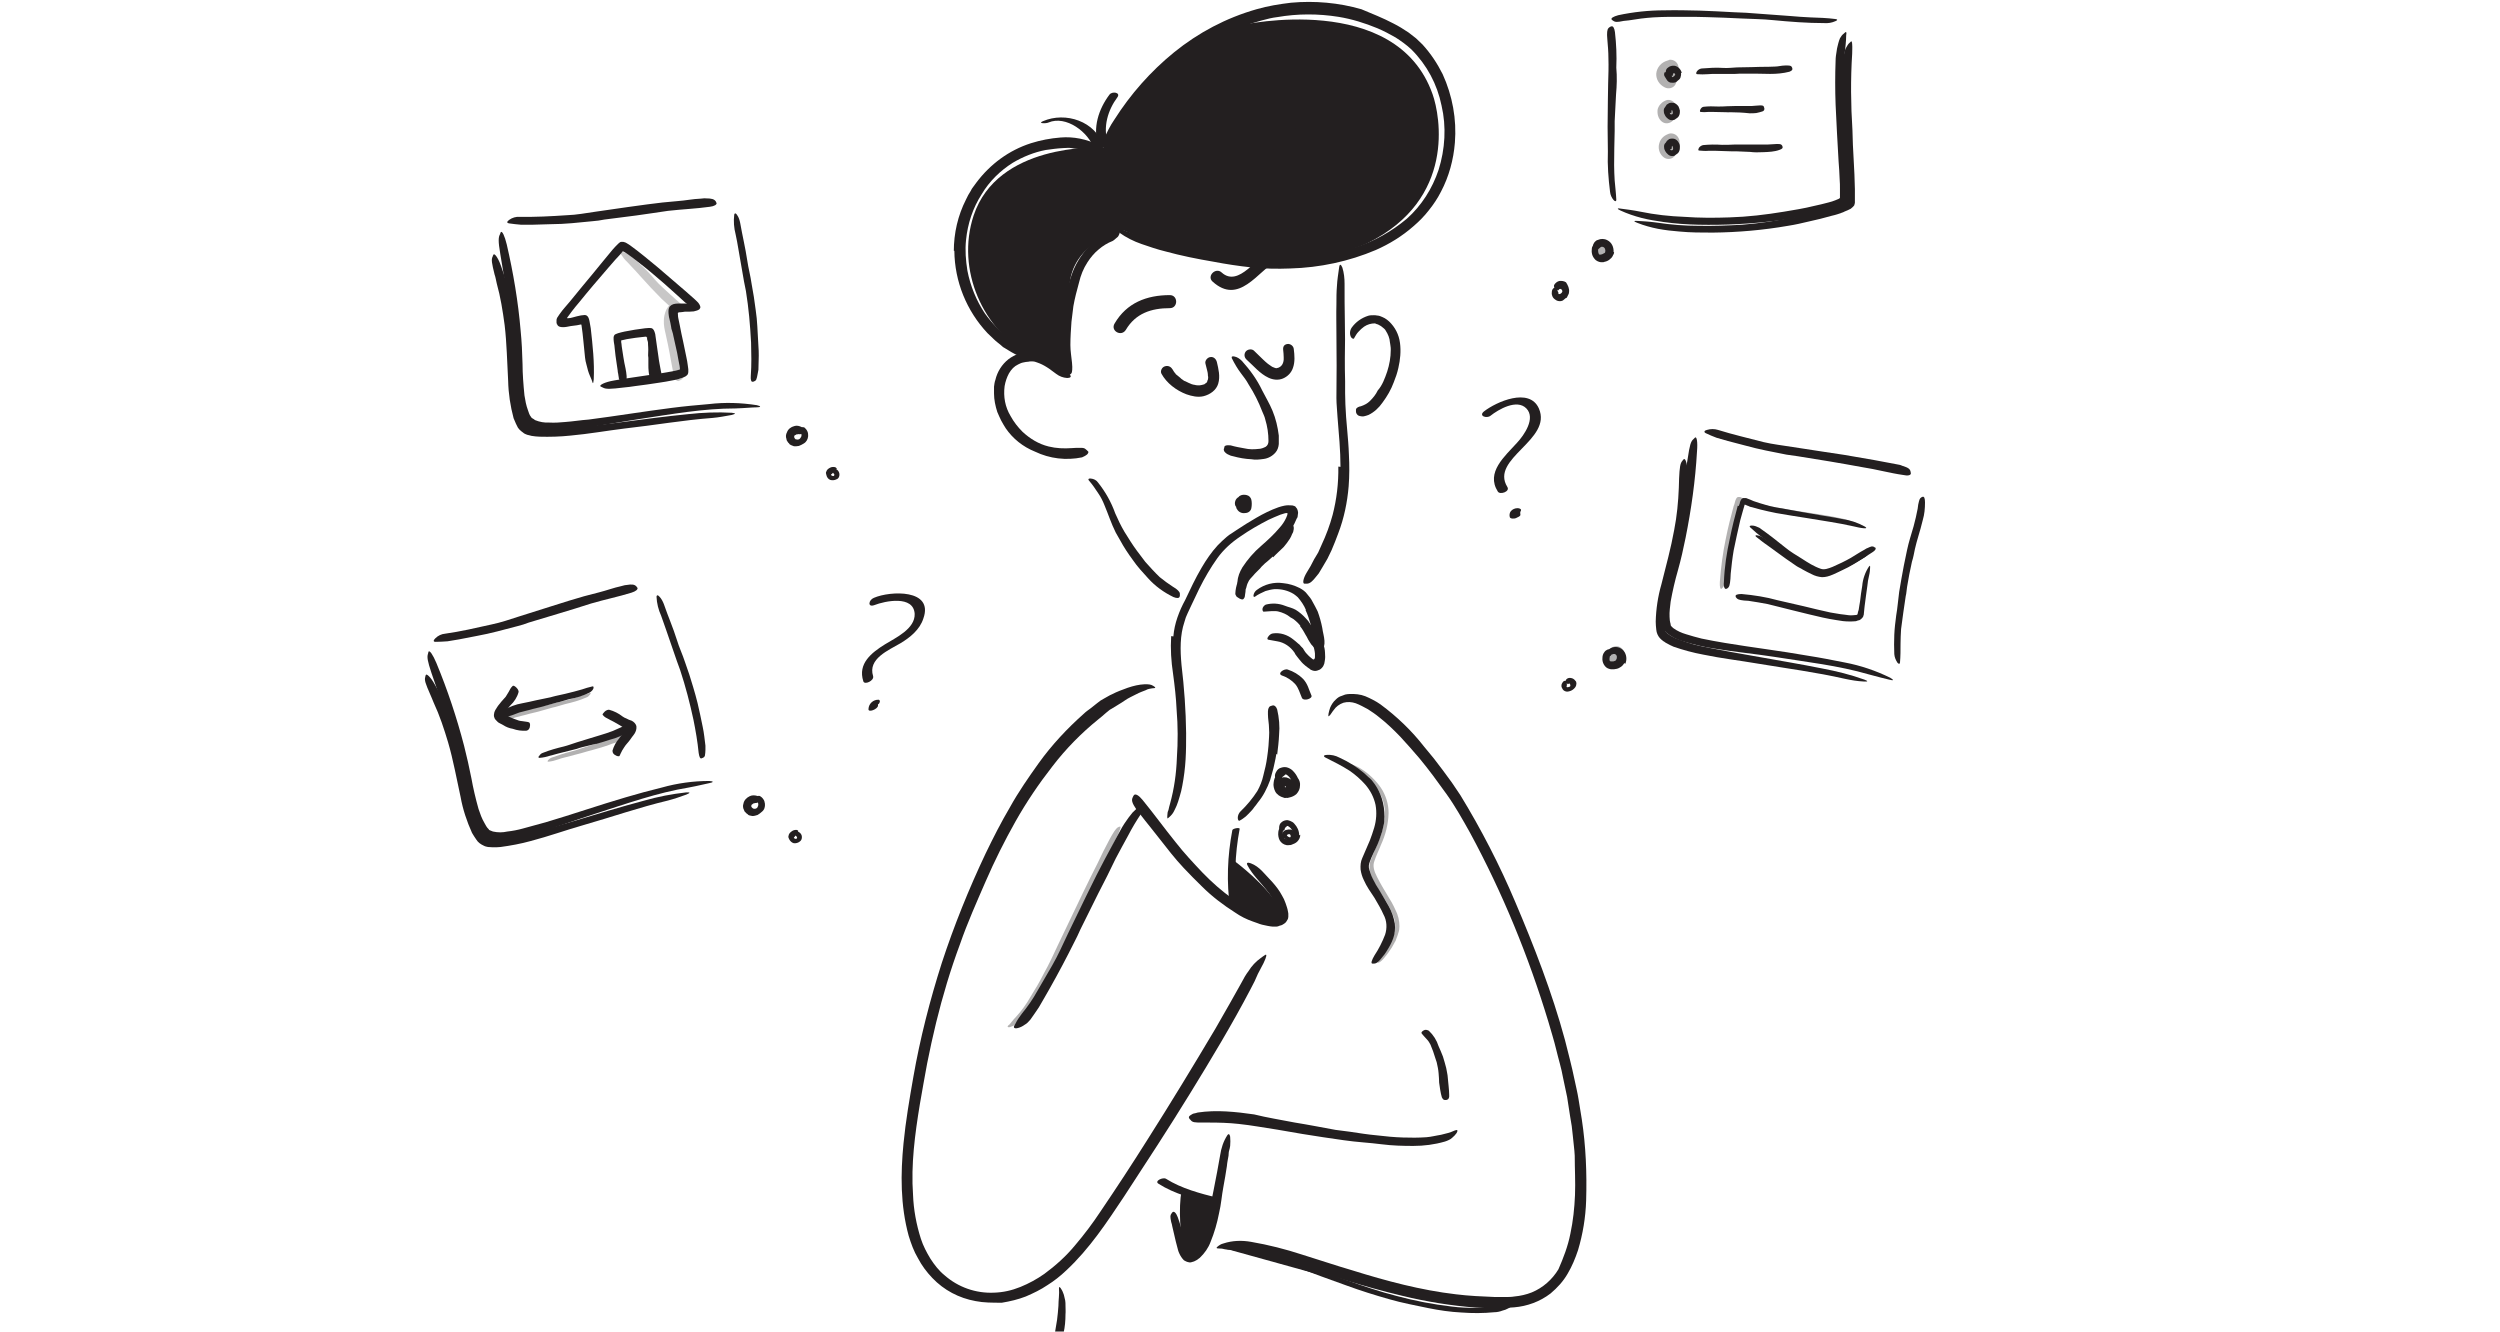 <?xml version="1.0" encoding="utf-8"?>
<!-- Generator: Adobe Illustrator 24.0.1, SVG Export Plug-In . SVG Version: 6.00 Build 0)  -->
<svg version="1.1" id="Layer_1" xmlns="http://www.w3.org/2000/svg" xmlns:xlink="http://www.w3.org/1999/xlink" x="0px" y="0px"
	 viewBox="0 0 920 490" style="enable-background:new 0 0 920 490;" xml:space="preserve">
<style type="text/css">
	.st0{fill:#231F20;}
	.st1{opacity:0.35;}
	.st2{opacity:0.25;}
</style>
<g id="n.113_Faq">
	<path class="st0" d="M434.8,438.3c-1.1,5.9-0.7,17.3,1.5,22.4c2.3,5.3,11.4-3.8,11.1-17.4C447.3,443.3,435.3,436.1,434.8,438.3z"/>
	<path class="st0" d="M454.2,316.8c0,0,12.2,9,16.5,17.2c4.2,8.2-15.1,4.7-17.1-5L454.2,316.8z"/>
	<path class="st0" d="M393.4,138c0,0-6.3-3.1-13.9-7.1c-17.7-9.1-27.8-31.6-21.2-51.6c8.8-26.4,45-25.1,47.9-25.1
		c0,0,17.2-35.8,50.8-45c0,0,56.8-12.7,70.2,25.5c2.8,7.9,8.6,38.6-23.8,54.7c0,0-34.5,18-89.7-4.5c0,0-19.5,3.5-20.2,21.1
		c-0.2,6.9-2.1,14.3-1.6,18.3L393.4,138z"/>
	<path class="st0" d="M370.1,157.6c-0.6-1-1.2-1.9-1.7-2.9c-0.2-0.5-0.5-1-0.7-1.5s-0.5-1.1-0.7-1.6c-0.7-2.2-1.2-4.5-1.2-6.8
		c0-0.8,0-1.7,0-2.5c0.1-0.8,0.2-1.7,0.5-2.5c0.7-3,2.4-5.7,4.8-7.6c0.6-0.5,1.2-0.8,1.9-1.2l1-0.5c0.4-0.1,0.7-0.2,1.1-0.4l1.1-0.4
		l1.1-0.2l1.1-0.2l1.2-0.1c2.7,0.1,5.2,1,7.4,2.5c1.3,0.8,2.7,1.8,3.8,2.8c1.1,1.1,2.2,2.2,3,3.5c0.6,0.7,0,1.1-1.1,1.1
		c-1.5-0.1-2.8-0.6-4-1.5c-1.2-0.8-2.3-1.8-3.5-2.5c-1.1-0.7-2.3-1.3-3.5-1.7c-0.5-0.2-1.1-0.4-1.7-0.4c-0.2,0-0.5,0-0.7,0
		s-0.6,0-0.8,0.1l-1,0.1c-0.4,0.1-0.6,0.1-1,0.2c-0.6,0.1-1.2,0.4-1.8,0.7c-1.5,0.7-2.5,1.8-3.4,3.3c-0.8,1.5-1.3,3-1.6,4.7
		c-0.5,3.9,0.2,7.7,2.2,11c1.2,2.2,2.7,4.1,4.4,5.8c2.7,2.5,5.9,4.5,9.6,5.4c2.8,0.7,5.7,0.8,8.5,0.6c0.6,0,1.2-0.1,1.8-0.1
		c0.5,0,1,0,1.5,0c0.4,0,0.7,0,1.1,0.1c0.5,0.1,0.8,0.5,1.2,0.8c0.1,0.1,0.4,0.4,0.5,0.5s0,0.6-0.4,1c-0.6,0.5-1.2,0.8-1.9,1.1
		c-5.8,1.2-11.9,0.5-17.3-2.1C376.4,164.4,372.7,161.4,370.1,157.6L370.1,157.6z"/>
	<path class="st0" d="M512.7,8.6c1,0.5,1.9,1,2.9,1.6s1.9,1.2,2.8,1.8l2.7,2.1l2.4,2.3c3,3.3,5.4,6.9,7.4,10.9
		c3.6,7.9,5.2,16.6,4.5,25.2c-0.5,6.3-2.2,12.5-5.1,18c-1.2,2.4-2.8,4.8-4.5,6.9c-1.7,2.2-3.6,4.1-5.7,5.9
		c-4.1,3.6-8.8,6.5-13.8,8.7c-9.9,4.2-20.6,6.5-31.5,6.8c-4.7,0.2-9.6,0.1-14.3-0.4c-4.7-0.5-9.3-1.2-14-2.1
		c-5.9-1-11.9-2.2-17.7-3.8c-2.9-0.7-5.8-1.7-8.7-2.7c-2.9-1-5.7-2.4-8.2-4.2c-1.6-1.2-1.9-2.2-1.8-2.2s1.1,0.4,2.5,1
		c2.9,1.2,8.4,2.5,15,4.2c5.8,1.6,11.7,2.8,17.7,3.9c5.9,1.1,12,1.9,17.9,2.5c12,1,24.1-0.4,35.6-4c6.9-2.2,13.3-5.8,18.9-10.5
		c5.4-4.8,9.4-11.1,11.7-18c2.4-7.6,2.9-15.9,1.1-23.6c-1.6-7.9-5.4-15-11.1-20.7c-1.8-1.7-3.8-3.1-5.8-4.4
		c-1.1-0.6-2.2-1.2-3.3-1.8c-1.1-0.6-2.3-1.1-3.4-1.6c-4.6-1.9-9.4-3.4-14.3-4.2C485.1,5,477.5,5,470,6.3c-1.8,0.2-3.8,0.7-5.6,1.2
		c-1.8,0.5-3.6,1-5.4,1.7s-3.5,1.3-5.3,2.1c-1.8,0.7-3.4,1.6-5.1,2.4c-10.3,5.6-19.4,13.1-26.7,22c-1.7,1.9-3.1,3.9-4.7,5.9
		c-2.9,3.8-4.7,6.4-6.1,8.1c-1,1.3-2.1,2.4-3.4,3.3c-0.5,0.2-1,0.5-1.5,0.7c-0.6,0.1-0.6-0.7,0-2.4c1.1-2.5,2.3-5,3.9-7.3
		c5.9-9.3,13.3-17.7,21.9-24.7c9-7.3,19.2-12.7,30.4-15.9c4.1-1.2,8.5-1.9,12.7-2.4c4.4-0.4,8.7-0.4,13.1,0s8.6,1.2,12.8,2.4
		C504.8,5,508.9,6.6,512.7,8.6L512.7,8.6z"/>
	<path class="st0" d="M391.3,114.3c0.5-3.1,1.1-6.3,1.9-9.3c0.2-1.1,0.6-2.3,1-3.4c1.3-4,3.5-7.6,6.3-10.7c1.2-1.3,2.7-2.7,4.2-3.6
		c1.9-1.5,4.4-2.2,6.8-2.2c0.7,0,0.7,0.6,0.2,1.5c-0.2,0.5-0.6,0.8-1,1.1c-0.4,0.4-0.8,0.7-1.3,1c-1.8,0.7-3.6,1.8-5.1,3.1
		c-1.6,1.3-3,3-4.1,4.7c-1.5,2.3-2.5,4.8-3.1,7.4c-0.8,2.9-1.6,5.9-2.1,8.8c-0.2,1.8-0.5,3.8-0.7,5.7c-0.2,2.9-0.4,5.7-0.4,8.6
		c0,2.2,0.4,4.4,0.6,6.5c0,0.5,0.1,1,0.1,1.5c0,1.8-0.1,2.4-0.8,2.8c-0.1,0.1-0.2,0.2-0.5,0.2c-0.5,0.2-1.1-0.5-1.3-1.8
		c-0.2-1-0.5-1.9-0.7-3s-0.2-2.1-0.4-3.1c-0.2-2.1-0.2-4.2-0.2-6.3C390.7,120.6,390.9,117.4,391.3,114.3L391.3,114.3z"/>
	<path class="st0" d="M351,92.5c0-6.7,1.5-13.2,4.5-19.1c0.5-1.1,1.1-2.2,1.7-3.1c0.2-0.5,0.6-1.1,1-1.6l1.1-1.5
		c5.1-6.8,12-11.9,20.1-14.5c3.5-1.1,7.1-1.8,10.9-2.1c4.7-0.4,9.6,0.6,13.8,2.7c1.3,0.6,0.8,1.2-0.6,1.6c-0.8,0.2-1.7,0.2-2.7,0.2
		c-1.1,0.1-2.3,0-3.4-0.2s-2.2-0.2-3.1-0.4s-2.2,0-3.1,0c-2.2,0.1-4.2,0.4-6.4,0.7c-4.2,0.8-8.4,2.5-12.1,4.7
		c-4.6,2.9-8.6,6.8-11.4,11.5c-3.3,5.1-5.2,10.9-5.8,16.9c-0.4,3.8-0.1,7.5,0.5,11.3c1.1,5.7,3.3,11,6.4,15.7
		c2.5,3.5,5.6,6.7,9.1,9.2c0.7,0.6,1.6,1.1,2.3,1.6c1.5,1.1,2.4,1.7,3,2.3c0.5,0.5,0.8,1.1,1,1.7c0.1,0.2,0.1,0.6,0.1,0.8
		c0,0.8-1.7,0.7-4.2-0.5c-1-0.5-1.8-1-2.8-1.6l-1.3-0.8c-0.5-0.2-0.8-0.6-1.3-1c-0.8-0.7-1.7-1.3-2.5-2.1l-2.4-2.3
		c-7.7-8.2-12.1-19-12.2-30.3H351V92.5z"/>
	<path class="st0" d="M407.7,52.6c-1.9-5.8,0-12.1,3.5-16.8c1.3-1.8-1.9-2.3-2.9-1c-4,5.3-6.3,12.3-4.1,18.8
		C404.8,55.1,408.3,54.1,407.7,52.6L407.7,52.6z"/>
	<path class="st0" d="M385.8,45.1c6.5-2.8,14.9,3.6,16.8,9.7c0.2,0.8,3.8-0.1,3.5-1c-2.9-9.2-14-12.8-22.3-9.2
		C381.7,45.5,385,45.5,385.8,45.1L385.8,45.1z"/>
	<path class="st0" d="M493.3,171.8c0-6.1-0.6-12.1-1.1-18.4c-0.1-2.3-0.4-4.6-0.4-6.9c0.1-8,0.1-15.9,0-23.8c0-3.5-0.1-7.1,0-10.7
		c0-2.3,0-4.5,0.2-6.8c0.1-2.3,0.5-4.5,0.8-6.8c0.2-1.5,0.7-1.1,1.2,0.1c0.6,1.9,0.8,4,0.8,5.9c0,4.5,0,9.1,0.1,13.6s0.1,9.2,0,13.8
		c0,2.8,0,5.6,0.1,8.5c0,1.5,0,2.9,0,4.4s0.1,2.8,0.1,4.1c0.2,6.1,1.1,12.3,1.3,18.6c0.2,3.9,0.2,7.7-0.1,11.6
		c-0.5,5.9-1.7,11.7-3.8,17.2c-0.8,2.2-1.6,4.2-2.5,6.3l-1.5,3.1l-1.7,2.9c-0.5,0.8-1,1.7-1.5,2.5c-2.3,2.9-3.1,3.8-4.5,3.8
		c-0.2,0-0.5,0-0.8,0c-0.7-0.1-0.5-1.8,0.8-4c0.5-0.8,1-1.7,1.5-2.5l1.3-2.5c0.5-0.8,1-1.7,1.5-2.5l1.2-2.7
		c1.7-3.6,3.1-7.4,4.1-11.1c1.5-5.8,2.2-11.7,2.1-17.8L493.3,171.8z"/>
	<path class="st0" d="M416.9,206.1c-1.7-2.3-3.3-4.7-4.7-7.3c-0.5-1-1.1-1.8-1.6-2.8c-1.7-3.4-2.8-6.9-4.2-10.2
		c-0.6-1.5-1.3-2.9-2.2-4.2c-1.1-1.7-2.2-3.3-3.5-4.8c-0.4-0.5,0-0.8,0.7-0.7c1.1,0.1,2.1,0.6,2.7,1.5c2.7,3.4,4.8,7.1,6.3,11.3
		c1,2.3,2.1,4.6,3.4,6.8c1.5,2.4,2.9,4.7,4.6,7c1,1.3,2.1,2.8,3.1,4.1c1.7,1.9,3.5,3.9,5.3,5.6c1.6,1.3,3.1,2.4,4.8,3.5
		c0.4,0.2,0.7,0.5,1.1,0.7c1.3,1,1.6,1.5,1.5,2.4c0,0.2,0,0.4-0.1,0.6c-0.2,0.6-1.1,0.6-2.3,0.1c-3.5-1.7-6.7-4-9.3-6.9
		C420.6,210.7,418.6,208.6,416.9,206.1L416.9,206.1z"/>
	<path class="st0" d="M359,478.8c-6.1-1.1-11.6-4-15.9-8.5c-2.1-2.2-3.9-4.6-5.3-7.3c-1.5-2.5-2.5-5.3-3.4-8.2
		c-3.1-11.3-3-22.9-1.9-34.1c0.8-8.2,2.2-16.3,3.6-24.3c2.5-14.3,6.1-28.3,10.5-42.1c4.5-13.7,9.9-27.1,16.1-40.2
		c2.8-5.8,5.7-11.5,9-17.1c3.1-5.6,6.8-10.9,10.5-16.1c4.8-6.7,10.5-12.8,16.7-18.3c0.7-0.7,1.6-1.3,2.4-1.9l2.4-1.9
		c0.8-0.7,1.7-1.3,2.7-1.8s1.8-1.1,2.8-1.5c1.9-1,3.9-1.7,5.8-2.4c2.1-0.7,4.1-1.2,6.3-1.3c0.6,0,1.2,0,1.8,0.1
		c0.5,0.1,0.8,0.2,1.3,0.5c0.6,0.4,0.8,0.5,0.7,0.7c-0.1,0.2-0.5,0.1-1.1,0.2l-1.1,0.2c-0.4,0.1-0.8,0.2-1.3,0.5
		c-1,0.4-2.2,0.8-3.5,1.5c-1.3,0.7-2.8,1.3-4.2,2.3s-3.1,1.9-4.8,3c-0.5,0.2-0.8,0.5-1.2,0.8c-0.4,0.4-0.7,0.5-1.2,1
		c-0.8,0.7-1.7,1.5-2.5,2.1c-6.3,5.1-12,10.9-16.9,17.3c-5,6.4-9.6,13.2-13.6,20.3c-4,7.1-7.7,14.5-11,22.1s-6.7,15.2-9.4,23
		c-3.5,9.4-6.4,19.1-8.8,28.9c-1.2,5-2.3,9.9-3.3,15s-1.8,10.2-2.7,15.1c-1.8,11-3.3,22.1-2.5,33.3c0.2,5.4,1.2,10.9,2.9,16.2
		c0.8,2.5,2.1,5,3.5,7.3c1.5,2.3,3.1,4.4,5.2,6.1c5,4.4,11.5,6.7,18.2,6.4c3.3-0.1,6.5-0.8,9.7-2.1s6.1-2.9,8.8-4.8
		c4.1-3,8-6.5,11.3-10.5c3.4-4,6.5-8.1,9.4-12.5c5.9-8.7,11.6-17.4,17.2-26.3c8.7-13.7,16.9-27.2,25.1-41l5.2-9.1l4.1-7.3
		c1.1-2.1,1.9-3.5,2.9-4.8c1.1-1.8,2.7-3.5,4.4-4.7c0.5-0.4,1.1-0.8,1.7-1.2c0.7-0.4,0.5,0.7-0.6,3c-0.6,1.1-1.3,2.4-2.1,4l-1.2,2.7
		l-1.6,3.1c-6.7,12.8-14.3,25.4-22.1,38.1s-16.1,25.4-24.4,38.1c-6.2,9.3-12.6,19.1-21.2,27.1c-2.2,2.1-4.5,3.9-6.9,5.4
		c-2.5,1.7-5.2,3-8,4.2c-2.8,1.1-5.8,1.8-8.8,2.3C365.1,479.4,362,479.4,359,478.8L359,478.8z"/>
	<path class="st0" d="M404.1,328.9l-6.5,13.1c-0.7,1.6-1.5,3.3-2.3,4.8c-2.8,5.6-5.7,11.1-8.8,16.6c-1.3,2.4-2.8,4.8-4.2,7.3
		c-1,1.6-2.1,3-3.1,4.5c-0.6,0.7-1.3,1.5-2.1,1.9c-0.8,0.6-1.8,1.1-2.9,1.3c-0.7,0.1-1.1-0.1-1.1-0.5c0.1-0.5,0.4-0.8,0.6-1.2
		c0.6-1.3,1.5-2.5,2.3-3.6c2.2-2.7,4.1-5.4,5.8-8.5c1.8-3.1,3.6-6.2,5.4-9.3c2.2-3.8,4-7.9,5.9-11.9l6.4-13.2l4-8.1
		c2.1-4.1,4.2-8.1,6.4-12.1c0.8-1.6,1.7-3.1,2.5-4.6s1.8-3,2.9-4.5c0.5-0.6,1-1.3,1.5-1.9c2.1-2.2,3.1-2.5,4-2.4
		c0.2,0,0.4,0.1,0.6,0.1c0.5,0.2-0.2,1.1-1.5,2.8c-1.7,2.5-3.3,5.2-4.7,7.9c-1.6,2.8-3,5.6-4.6,8.5
		C408.6,320.1,406.4,324.5,404.1,328.9L404.1,328.9z"/>
	<path class="st0" d="M442.6,321.2c3.4,3.5,7.1,6.8,11.1,9.6c1.5,1.1,3,1.8,4.6,2.8c1.3,0.7,2.7,1.5,4.1,2.1
		c1.3,0.6,2.8,1.1,4.2,1.5c3.3,0.5,4.4,0.5,3.3-2.8c-0.8-2.5-2.2-5-4-7.1c-2.2-2.8-5-5.4-6.8-8.8c-0.6-1.1,0.1-1.2,1.2-0.8
		c1.6,0.6,2.9,1.6,4.1,2.8c2.4,2.7,5.4,5.3,7.4,9.1l0.7,1.3l0.6,1.5l0.5,1.5c0.1,0.2,0.1,0.5,0.2,0.7l0.2,1c0,0.2,0.1,0.5,0.1,0.6
		c0,0.2,0,0.5,0,0.6c0,0.2,0,0.4,0,0.6L474,338c-0.1,0.4-0.4,0.7-0.6,1.1s-0.6,0.6-0.8,0.8c-0.4,0.2-0.7,0.5-1.1,0.6
		s-0.8,0.2-1.2,0.4l-0.6,0.1h-0.5c-0.2,0-0.6,0-0.8,0c-1.3-0.1-2.5-0.4-3.9-0.7c-0.6-0.1-1.2-0.4-1.8-0.6c-0.6-0.2-1.2-0.4-1.7-0.6
		c-2.3-0.8-4.5-1.9-6.5-3.3c-4.4-2.8-8.5-5.9-12.2-9.6c-2.3-2.2-4.5-4.5-6.7-6.8c-3.3-3.5-6.2-7.3-9.1-11c-2.2-2.9-4.6-5.7-6.8-8.6
		c-0.5-0.6-1-1.2-1.5-1.9c-1.7-2.5-1.9-3.5-1.3-4.6c0.1-0.2,0.2-0.5,0.4-0.7c0.5-0.6,1.7,0,3.1,1.7c4.1,5,8,10.4,12.2,15.6
		C435.8,314,439.2,317.6,442.6,321.2L442.6,321.2z"/>
	<path class="st0" d="M431.8,234.2c0.2-2.4,0.7-4.7,1.5-7c0.4-1.1,0.8-2.2,1.3-3.3s1-2.1,1.5-3c1.9-4,3.8-8.1,6.1-12
		c1.7-2.9,3.6-5.7,5.9-8.2c1.1-1.1,2.2-2.2,3.3-3.1c0.6-0.5,1.2-1,1.8-1.3l1.8-1.2c2.4-1.6,4.8-3.1,7.4-4.6s5.2-2.8,8-3.8
		c0.7-0.2,1.5-0.5,2.2-0.6c1-0.2,1.9-0.2,3-0.1c0.2,0.1,0.5,0.1,0.7,0.2c0.2,0.1,0.5,0.2,0.6,0.5c0.4,0.4,0.6,0.8,0.7,1.3
		c0,0.2,0.1,0.5,0.1,0.7l-0.1,0.8c0,0.5-0.1,1-0.4,1.3c-1,2.5-2.4,4.8-4.2,6.9c-1.7,1.9-3.6,3.6-5.6,5.3c-2.4,2.1-4.6,4.4-6.5,6.8
		c-1.8,2.4-3,5.3-3.5,8.2c-0.2,1.9-0.8,1.7-1.5,0c-0.4-1.2-0.5-2.5-0.5-3.9c0.1-1.9,0.8-3.6,1.8-5.3c1.9-2.9,4.2-5.6,6.9-7.9
		c2.4-2.1,4.7-4.2,6.8-6.7c1-1.1,1.8-2.3,2.4-3.6l0.4-1l0.1-0.5c0-0.1,0-0.1,0-0.2l-0.1-0.1h-0.1h-0.1h-0.2
		c-0.7,0.1-1.3,0.4-2.1,0.6c-1.5,0.6-2.9,1.2-4.4,1.9c-3.5,1.8-7,3.8-10.3,6.1c-3.3,2.2-6.2,4.8-8.5,8c-2.5,3.5-4.7,7.3-6.7,11.3
		l-2.9,6.1l-0.7,1.5l-0.7,1.5c-0.5,1-0.8,1.9-1.1,3c-1.7,5-1.6,10.4-1.1,15.9c1,8.4,1.6,16.7,1.7,25.1c0,3.3,0,6.4-0.2,9.7
		c-0.2,3.3-0.6,6.4-1.2,9.6c-0.2,1.3-0.6,2.8-1,4.1c-0.4,1.3-0.7,2.4-1.1,3.3c-0.4,0.8-0.7,1.6-1,2.1c-0.4,0.8-1,1.5-1.7,2.1
		c-0.2,0.1-0.5,0.5-0.6,0.5s-0.2-0.4-0.1-1.3c0-0.6,0.1-1.2,0.4-1.8c0.1-0.7,0.4-1.6,0.6-2.4c1.5-5.4,2.3-11.1,2.5-16.8
		c0.4-5.9,0.4-11.7-0.1-17.7c-0.2-4.4-0.7-8.8-1.3-13.2c-0.7-4.6-1-9.2-0.7-13.9L431.8,234.2z"/>
	<path class="st0" d="M480.6,224.5c-0.7-1.7-1.8-3.3-3-4.7c-0.2-0.2-0.5-0.4-0.7-0.6s-0.6-0.4-0.8-0.6c-2.1-1.3-4.6-1.9-7.1-1.8
		c-1.1,0.1-2.3,0.4-3.3,0.7c-1.3,0.6-2.7,1.2-3.9,2.1c-0.4,0.2-0.6-0.1-0.5-0.6c0.1-0.7,0.6-1.5,1.2-1.9c2.8-2.1,6.3-3,9.7-2.5
		c2.1,0.2,4.1,0.8,6.1,1.8c1.1,0.6,2.1,1.3,2.8,2.3c0.7,0.8,1.5,1.8,1.9,2.7c0.7,1.2,1.3,2.4,1.9,3.6c0.7,1.9,1.3,4,1.7,6.1
		c0.2,1.6,0.7,3.1,0.8,4.7c0,0.4,0,0.7,0,1.1c-0.1,1.3-0.5,1.7-1.5,1.8c-0.2,0-0.5,0.1-0.6,0.1c-0.8,0-1.5-0.6-1.6-1.5
		c-0.4-1.2-0.6-2.5-0.7-3.8c-0.2-1.2-0.4-2.5-0.7-3.8c-0.5-1.8-1.1-3.6-1.9-5.3L480.6,224.5z"/>
	<path class="st0" d="M478.8,230.7c-0.7-1.1-1.6-1.9-2.7-2.8c-0.4-0.2-0.7-0.5-1.2-0.7c-1.3-1.1-2.9-1.8-4.6-2.2
		c-0.4-0.1-0.7-0.1-1.2-0.1c-0.4,0-0.7,0-1.2,0c-1,0-1.9,0.2-2.9,0.2c-0.2,0-0.5-0.5-0.4-1.1s0.6-1.2,1.2-1.5c2.3-0.6,4.7-0.5,7,0.4
		c0.6,0.2,1.3,0.5,2.1,0.7c0.7,0.2,1.3,0.5,1.9,0.8c1.3,0.8,2.5,1.8,3.6,3l1,1.1l0.8,1.2l0.6,0.8l0.5,1c0.4,0.6,0.7,1.2,1.1,1.8
		c0.5,1,1.2,1.8,1.7,2.8c0.1,0.2,0.2,0.5,0.4,0.6c0.2,0.8,0,1.2-0.7,1.7c-0.1,0.1-0.4,0.2-0.5,0.2c-0.6,0.2-1.3,0.1-1.8-0.4
		c-0.4-0.4-0.6-0.7-1-1.1c-0.2-0.4-0.5-0.7-0.7-1.1c-0.5-0.7-0.8-1.6-1.3-2.3c-0.6-1.1-1.2-2.2-2.1-3.3h0.4V230.7z"/>
	<path class="st0" d="M482.2,246.3c-0.6-0.4-1.2-0.8-1.8-1.3c-0.2-0.2-0.6-0.5-0.8-0.7s-0.4-0.4-0.5-0.5c-0.6-0.6-1.2-1.5-1.8-2.2
		l-0.6-0.8l-0.2-0.4l-0.1-0.2c-1.5-2.2-3.8-3.8-6.4-4.2c-1.1-0.2-2.2-0.4-3.3-0.6c-0.4-0.1-0.4-0.6,0-1.1c0.4-0.6,1-1.1,1.7-1.2
		c2.7-0.4,5.4,0.5,7.5,2.2c0.6,0.5,1.3,1,1.9,1.6c0.4,0.2,0.6,0.6,1,1c0.1,0.1,0.4,0.4,0.5,0.5l0.2,0.2l0.1,0.2
		c0.4,0.6,0.7,1.2,1.2,1.7c0.4,0.5,1.1,1.1,1.2,1.2l0.6,0.5c0.2,0.1,0.4,0.4,0.7,0.5c0.2,0,0.4-0.1,0.5-0.4c0.1-0.1,0.1-0.4,0.1-0.6
		c0-0.4,0-0.8,0-1.2c-0.1-1.1-0.4-2.2-0.7-3.3c-0.1-0.2-0.1-0.5-0.1-0.7c-0.1-0.8,0-1.2,0.8-1.6c0.1-0.1,0.4-0.2,0.6-0.2
		c0.6-0.2,1.5,0,1.7,0.7c0.6,1,1,2.1,1.2,3.1c0.1,0.6,0.2,1.1,0.2,1.7c0.1,1.1,0.1,2.1-0.1,3.1c-0.1,1.3-0.7,2.4-1.8,3.1
		c-0.5,0.2-1.1,0.5-1.7,0.5s-1.2-0.2-1.8-0.5L482.2,246.3L482.2,246.3z"/>
	<path class="st0" d="M482.6,255.9c-1-2.2-1.3-4.2-3.1-6.1c-1.6-1.6-3.5-2.7-5.6-3.4c-1.3-0.5-4.1,1.5-2.1,2.2
		c1.8,0.6,3.5,1.7,4.8,3.1c1.3,1.5,1.7,3.3,2.5,5.1C479.7,258.2,483.2,257.1,482.6,255.9L482.6,255.9z"/>
	<path class="st0" d="M469.7,277.4c-0.2,1.2-0.4,2.4-0.7,3.6l-0.4,1.8l-0.5,1.8c-0.2,0.8-0.5,1.7-0.7,2.5c-1.1,3-2.5,5.8-4.5,8.2
		c-0.4,0.6-0.8,1.1-1.3,1.7c-0.4,0.6-0.8,1.1-1.3,1.6c-0.6,0.6-1.2,1.3-1.9,1.9c-0.7,0.6-1.5,1.1-2.2,1.5c-0.5,0.2-0.7-0.4-0.7-1.1
		c0-0.8,0.4-1.7,1-2.3c2.3-2.2,4.4-4.7,6.2-7.5c1-1.8,1.8-3.8,2.2-5.7c0.2-1.1,0.6-2.2,0.8-3.3c0.2-1.1,0.5-2.3,0.6-3.4
		c0.2-1.5,0.4-2.8,0.5-4.2c0.1-2.2,0.4-4.4,0.2-6.5c0-1.7-0.4-3.4-0.4-5.1c0-0.4,0-0.7,0-1.1c0-0.5,0.1-1,0.4-1.5
		c0.2-0.4,0.6-0.5,1-0.6c0.1-0.1,0.4-0.1,0.5-0.1c0.5-0.1,1.2,0.5,1.5,1.5c0.7,3,1,6.2,0.7,9.3c-0.1,2.4-0.4,4.8-0.7,7.3
		L469.7,277.4z"/>
	<path class="st0" d="M453.5,305.5c-1.8,9.4-2.2,19.2-0.8,28.8c0.1,0.5,2.7,0,2.7-0.7c-1.3-9.6-1-19.1,0.8-28.6
		C456.1,304.4,453.6,304.9,453.5,305.5z"/>
	<path class="st0" d="M577.9,454c1-4.7,1.5-9.4,1.7-14.2c0.2-4.8-0.1-9.7-0.1-14.5c-0.1-2.4-0.5-4.8-0.7-7.3l-0.4-3.6l-0.6-3.6
		l-1.1-7.1l-1.5-7.1c-0.6-3.5-1.7-6.9-2.5-10.3s-1.9-6.8-2.9-10.3c-7.3-24.1-16.8-47.3-28.8-69.5c-2.7-4.8-5.4-9.7-8.7-14.3
		s-6.5-9-10-13.2c-2.3-2.7-4.6-5.3-7-7.9c-2.4-2.5-5-5-7.7-7.1c-1.3-1.1-2.8-2.1-4.2-3c-1.5-0.8-2.9-1.6-4.5-2.2
		c-1.5-0.5-3-0.6-4.5-0.2c-1.5,0.5-2.8,1.5-3.6,2.7c-0.6,0.7-1,1.5-1.3,1.8s-0.5,0.5-0.6,0.5s-0.1-0.4,0-1c0.1-0.7,0.4-1.5,0.6-2.2
		c0.2-0.5,0.5-1,0.8-1.5l0.6-0.8c0.2-0.2,0.5-0.5,0.7-0.7c0.6-0.6,1.3-1.1,2.1-1.3l1.3-0.5c0.5-0.1,1-0.2,1.5-0.2
		c2.1-0.1,4.1,0.1,5.9,0.8c1.9,0.8,3.9,1.8,5.6,3c6.1,4.5,11.5,9.7,16.1,15.6c2.4,2.8,4.7,5.7,6.9,8.7c1.1,1.5,2.2,3,3.3,4.5
		l3.1,4.6c7.7,12.6,14.5,25.8,20.2,39.3c6.9,16.2,13.6,33.4,18.3,50.8c1.2,4.8,2.5,9.6,3.5,14.5c0.5,2.4,1.1,4.8,1.5,7.3l1.2,7.4
		c1.5,9.9,1.9,19.8,1.6,29.9c-0.2,6.2-1.2,12.3-3,18.3c-1,3-2.2,5.9-3.8,8.6c-1.6,2.8-3.8,5.2-6.3,7.3c-3.9,3-8.6,4.7-13.4,5.1
		c-4.7,0.4-9.3,0.4-14,0.1c-9.2-0.7-18.4-2.2-27.4-4.4c-13.9-3.3-27.2-7.7-40.5-11.9c-2.9-0.8-5.8-1.7-8.8-2.4
		c-3.9-1-7.7-1.8-11.6-2.3c-0.6-0.1-1.2-0.1-1.7-0.2s-1-0.1-1.3-0.1c-0.8-0.1-1.5-0.2-2.2-0.4c-0.7-0.1-1.3,0-1.7-0.1
		s-0.4-0.2,0-0.6c0.6-0.5,1.3-1,2.2-1.2c3.3-1.1,6.8-1.2,10.2-0.6c6.4,1.1,12.7,2.7,18.8,4.7c6.2,1.9,12.3,4,18.5,5.8
		c12.5,3.9,25.2,7.3,38.1,8.8c4.8,0.6,9.6,0.8,14.4,1c1.2,0,2.4,0,3.6,0c1.2,0,2.4,0,3.5-0.2c2.2-0.2,4.4-0.7,6.4-1.5
		c4.1-1.7,7.5-4.7,9.8-8.5C575.3,463,577,458.6,577.9,454L577.9,454z"/>
	<path class="st0" d="M476.5,413.1c5,0.8,10,1.8,15,2.7c1.8,0.2,3.6,0.5,5.4,0.7c3.3,0.5,6.4,1,9.7,1.3c3.3,0.4,6.5,0.7,9.7,0.8
		c2.9,0.1,5.7,0.1,8.6-0.1c1-0.1,1.8-0.2,2.7-0.4c0.8-0.1,1.8-0.4,2.7-0.5c1.7-0.4,3.4-0.8,5.1-1.6c1-0.4,1.2,0,0.6,1
		c-0.4,0.6-1,1.2-1.6,1.7c-0.4,0.4-0.8,0.6-1.2,0.8c-0.5,0.2-1,0.5-1.5,0.6c-3.8,1.1-7.7,1.6-11.6,1.6c-3.9,0-7.7-0.1-11.6-0.6
		c-4.6-0.6-9.3-0.8-14-1.5c-5.1-0.7-10.2-1.5-15.2-2.3l-9.3-1.6c-4.7-0.7-9.4-1.6-14.2-2.1c-3.6-0.4-7.3-0.5-10.9-0.5h-2.3
		c-2.9,0-3.8,0-4.5-1c-0.2-0.1-0.4-0.4-0.5-0.6c-0.2-0.4-0.1-0.7,0.5-1.1c0.4-0.2,0.7-0.5,1.1-0.6c0.5-0.1,1-0.2,1.6-0.4
		c3.4-0.5,6.9-0.6,10.4-0.4s6.9,0.6,10.3,1.1C466.3,411.3,471.4,412.1,476.5,413.1L476.5,413.1z"/>
	<path class="st0" d="M529.4,394.9c-0.1-1.3-0.4-2.7-0.7-4c-0.1-0.5-0.4-1-0.5-1.5c-0.5-1.7-1.1-3.4-1.8-5c-0.4-0.7-0.7-1.3-1.3-1.9
		l-1-1.1c-0.4-0.4-0.6-0.7-1-1.2c-0.1-0.2,0.2-0.7,0.8-1c0.6-0.4,1.3-0.2,1.9,0.1c1.7,1.6,2.9,3.5,3.6,5.7c0.5,1.2,1.1,2.4,1.6,3.8
		c0.5,1.5,0.8,2.8,1.2,4.2c0.1,0.8,0.4,1.8,0.5,2.7c0.2,1.3,0.2,2.8,0.4,4.1c0.1,1.1,0.2,2.1,0.2,3.1c0,0.2,0,0.5,0,0.7
		c-0.1,0.8-0.5,1.1-1.1,1.2c-0.1,0-0.2,0-0.5,0c-0.5,0-0.8-0.4-1.1-1c-0.2-0.8-0.5-1.8-0.6-2.7l-0.4-2.7
		C529.6,397.5,529.5,396.1,529.4,394.9L529.4,394.9z"/>
	<path class="st0" d="M441.1,457.9c1.6-3,2.7-6.2,3.4-9.4c0.2-1.2,0.5-2.5,0.7-3.8c1-4.4,1.8-8.8,2.7-13.4c0.4-2.1,0.7-4,1.1-6.1
		c0.4-2.7,1.2-5.2,2.7-7.5c0.6-0.7,0.8-0.2,1,0.6c0.1,1.1,0.1,2.3,0,3.4c-0.1,0.6-0.2,1.2-0.4,1.8s-0.1,1.2-0.2,1.8
		c-0.2,1.2-0.5,2.5-0.6,3.8c-0.4,2.5-0.8,5.2-1.3,7.7c-0.6,3.1-0.8,6.4-1.6,9.7c-0.7,3.6-1.7,7.1-3.1,10.5c-0.8,2.2-2.2,4.2-4,5.9
		c-0.4,0.2-0.7,0.6-1.1,0.8c-0.5,0.2-0.8,0.5-1.3,0.6c-0.6,0.2-1.1,0.4-1.7,0.2c-0.6-0.1-1.2-0.4-1.7-0.7c-0.7-0.7-1.3-1.6-1.7-2.5
		c-0.4-0.8-0.6-1.7-0.8-2.5c-0.7-2.5-1.2-5.1-1.8-7.5c-0.1-0.5-0.2-1.1-0.4-1.6c-0.4-1.9-0.4-2.5,0.1-3.1c0.1-0.1,0.2-0.4,0.4-0.5
		c0.5-0.5,1.3,0.2,1.9,1.8c0.8,2.2,1.5,4.5,1.9,6.8c0.2,1.1,0.5,2.3,0.8,3.3c0.2,1,0.6,1.9,1.1,2.8c0.4,0.6,0.2,0.4,0.2,0.5h0.1
		c0.2-0.1,0.5-0.2,0.7-0.4C439.6,460.3,440.4,459.1,441.1,457.9L441.1,457.9z"/>
	<path class="st0" d="M448.1,440.8c-6.4-1.6-13.3-3.4-19-7c-1.1-0.7-4.4,0.8-2.8,1.8c5.9,3.8,13.1,5.6,19.7,7.3
		C447.4,443.2,450.2,441.3,448.1,440.8L448.1,440.8z"/>
	<path class="st0" d="M385,509.5l1.6-9c0.1-1.1,0.2-2.2,0.5-3.3c0.6-3.9,1.3-7.6,1.9-11.5c0.2-1.7,0.4-3.4,0.5-5.1
		c0-2.2,0.4-4.4,0.2-6.5c0-0.6,0.2-0.6,0.6-0.1c0.2,0.4,0.5,0.7,0.7,1.2c0.2,0.6,0.5,1.1,0.6,1.7l0.4,1.7c0.1,0.6,0.1,1.2,0.1,1.7
		c0,1.2,0.1,2.3,0,3.4c0,2.3-0.2,4.6-0.7,6.8c-0.5,2.7-0.6,5.6-1,8.2l-1.3,9.1l-0.7,5.6c-0.4,2.8-0.8,5.6-1,8.5
		c-0.1,2.2-0.1,4.2,0,6.4c0,0.5,0.1,0.8,0.1,1.3c0,1.7-0.1,2.1-1,2.7c-0.1,0.1-0.4,0.2-0.5,0.4c-0.4,0.2-0.7,0.1-1-0.1
		c-0.4-0.5-0.7-1-0.8-1.6c-0.5-2.1-0.7-4.1-0.7-6.2s0.1-4.1,0.4-6.2c0.1-1.6,0.4-3,0.5-4.6l0.7-4.6L385,509.5z"/>
	<path class="st0" d="M537.7,511.4c-0.4-1.7-0.7-3.5-1.2-5.2c-0.1-0.6-0.4-1.2-0.6-1.8c-0.5-2.3-1.1-4.5-1.5-6.8
		c-0.1-1.1-0.5-2.1-0.6-3c-0.1-0.6-0.2-1.3-0.4-1.9c-0.1-0.7-0.1-1.3,0-2.1c0-0.5,0.6-0.4,1.1,0c0.6,0.4,1.1,0.8,1.2,1.6
		c0.5,2.4,1.5,4.8,1.9,7.4c0.4,1.6,0.8,3.1,1.5,4.6c0.6,1.7,1.1,3.4,1.6,5.2l0.8,3.3c0.5,1.7,0.8,3.3,1.2,5c0.4,1.2,0.8,2.4,1.2,3.8
		c0,0.2,0.1,0.6,0.2,0.8c0.1,1.1-0.1,1.5-0.8,1.8c-0.1,0.1-0.2,0.1-0.5,0.2c-0.5,0.1-1.1-0.1-1.6-0.8c-1.2-2.1-2.1-4.2-2.7-6.5
		c-0.5-1.7-0.8-3.4-1.3-5.1L537.7,511.4z"/>
	<path class="st0" d="M510.5,136.7c0.8-2.5,1.3-5.2,1.3-7.9c0-0.5,0-1-0.1-1.5s-0.1-1-0.2-1.3c-0.1-1.6-0.7-3-1.6-4.4
		c-0.2-0.4-0.5-0.6-0.7-0.8l-0.5-0.4l-0.5-0.4c-0.4-0.2-0.7-0.4-1.1-0.6c-0.4-0.1-0.7-0.2-1.1-0.4c-1.5,0-2.8,0.4-4,1.2
		c-0.7,0.5-1.5,1.2-2.1,1.9c-0.6,0.6-1.1,1.5-1.5,2.2c-0.1,0.5-0.7,0.5-1.2-0.2c-0.6-1.1-0.5-2.4,0.2-3.5c1.5-2.1,3.6-3.6,6.1-4.4
		c0.7-0.2,1.3-0.2,2.1-0.2c0.4,0,0.7,0,1.1,0.1c0.4,0,0.7,0.1,1.1,0.2c0.6,0.2,1.2,0.5,1.8,0.8c0.6,0.4,1.1,0.7,1.6,1.2
		c2.2,2.1,3.6,4.8,4,7.9c0.4,3,0.1,6.2-0.6,9.2c-0.4,1.8-1,3.6-1.7,5.3c-1,2.7-2.4,5.1-4.1,7.4c-1.3,1.9-3.1,3.6-5.2,4.6
		c-0.6,0.2-1.1,0.4-1.7,0.5c-0.5,0.1-1,0-1.5-0.1c-0.4-0.1-0.6-0.2-0.8-0.4c-0.4-0.4-0.6-0.8-0.6-1.3c0-0.2,0-0.5,0-0.7
		c0.1-0.7,1.1-1.1,1.8-1.2c1.2-0.4,2.4-1,3.3-1.9c1.2-1.2,2.2-2.4,2.9-3.9C508.7,141.8,509.6,139.3,510.5,136.7L510.5,136.7z"/>
	<path class="st0" d="M469.2,70c-0.6,0.8-1.5,1.5-2.4,1.9c-0.8,0.4-1.7,0.6-2.7,0.6c-0.8,0-1.6,0-2.4-0.1c-0.4,0-0.8-0.1-1.2-0.2
		c-0.4-0.1-0.8-0.2-1.2-0.4c-1.1-0.4-2.1-1-2.9-1.6c-1.5-1.1-2.7-2.5-3.8-4s-1.9-2.9-2.8-4.5c-0.7-1.3-1.5-2.7-2.2-4.1
		c-1-1.7-1.6-3.6-1.8-5.6c-0.1-0.6,0.5-0.7,1.2-0.4c0.4,0.2,0.7,0.5,1.1,0.7c0.4,0.4,0.7,0.7,1,1.1c1,1.7,1.7,3.3,2.5,5
		s1.8,3.3,2.8,4.8c1.2,1.8,2.8,3.4,4.7,4.5c0.5,0.2,1,0.5,1.5,0.7c0.5,0.1,1.1,0.2,1.6,0.4c1,0.1,2.1,0,3-0.4c1-0.6,1.7-1.8,1.6-3
		c0.1-2.3-0.2-4.6-1-6.8c-0.6-1.7-1.3-3.4-2.3-5.1c-0.1-0.4-0.4-0.7-0.5-1.1c-0.6-1.5-0.2-2.2,0.5-2.7c0.1-0.1,0.2-0.2,0.5-0.4
		c0.2-0.1,0.6-0.1,0.8,0c0.5,0.2,0.8,0.5,1.1,0.8c1.1,1.5,1.9,2.9,2.5,4.6c0.7,1.7,1.3,3.5,1.7,5.3c0.4,1.5,0.5,3,0.5,4.5
		C470.8,66.7,470.2,68.5,469.2,70L469.2,70z"/>
	<path class="st0" d="M497,58.3c-0.1,1.7-0.7,3.3-1.7,4.6c-1.1,1.6-2.8,2.5-4.7,2.7c-1.2,0.1-2.5-0.1-3.6-0.7c-1.6-1-3-2.2-4.1-3.6
		c-0.5-0.7-1.1-1.3-1.5-2.1c-0.5-0.7-0.8-1.5-1.2-2.2c-0.6-1.3-1.3-2.5-1.9-3.9c-0.8-1.7-1.5-3.4-1.8-5.2c-0.1-0.6,0.4-0.6,1-0.4
		c0.8,0.4,1.5,1.1,1.9,1.8c0.5,0.7,1,1.5,1.3,2.3l1.3,2.3c0.5,0.7,1,1.6,1.3,2.3c0.4,0.7,0.8,1.5,1.2,2.2c1.1,1.6,2.7,2.9,4.5,3.5
		c1.6,0.5,3.1-0.4,3.6-2.4c0.2-1.3,0.4-2.8,0.2-4.1c-0.2-2.3-0.6-4.5-1.1-6.8c-0.4-1.7-1.1-3.4-1.5-5.3c-0.1-0.4-0.1-0.8-0.2-1.3
		c0-0.4,0-0.7,0-1.1c0.1-0.2,0.1-0.5,0.4-0.7c0.2-0.4,0.7-0.6,1.2-0.6c0.2,0,0.5,0,0.7,0c0.4,0,0.7,0.2,1,0.5c0.2,0.2,0.5,0.6,0.7,1
		c0.4,1.2,1,2.7,1.5,4.2c0.5,1.6,0.7,3.1,1.1,4.8C497.1,52.8,497.3,55.6,497,58.3L497,58.3z"/>
	<path class="st0" d="M466.8,162.3c0-2.7-0.4-5.4-1.2-8c-0.2-1-0.7-1.9-1.1-2.9c-1.3-3.4-3-6.8-5-9.9c-0.8-1.5-1.8-2.8-2.8-4.1
		c-1.3-1.7-2.4-3.6-3.4-5.6c-0.2-0.6,0.2-0.8,1-0.6c1,0.2,1.9,0.8,2.7,1.6c3,3.3,5.6,6.9,7.5,10.9c1.2,2.4,2.7,4.8,3.8,7.5
		c1.2,2.9,1.9,5.9,2.3,9.1v1.5c0,0.5,0,1,0,1.6c-0.1,1.2-0.5,2.3-1.2,3.1c-1.1,1.3-2.7,2.2-4.4,2.4c-1.5,0.2-3,0.4-4.5,0.1
		c-2.3-0.1-4.5-0.5-6.7-1.1c-0.5-0.1-1-0.2-1.5-0.5c-0.6-0.2-1.2-0.6-1.7-1.2c-0.2-0.4-0.4-0.8-0.1-1.3c0-0.2,0.1-0.4,0.1-0.6
		c0.4-0.5,1.1-0.5,2.3-0.4c1.7,0.5,3.4,0.8,5.1,1.1c1.7,0.4,3.4,0.4,5.1,0.2c1,0,1.9-0.4,2.7-0.8
		C466.5,163.9,466.8,163.2,466.8,162.3L466.8,162.3z"/>
	<path class="st0" d="M414.3,121.4c3.6-6.1,9.4-8,16.2-8c3.1,0,3.1-4.8,0-4.8c-8.6,0-15.9,2.9-20.3,10.4
		C408.5,121.7,412.6,124.1,414.3,121.4L414.3,121.4z"/>
	<path class="st0" d="M446.2,103.6c9.7,8.8,16.5-3.5,24.1-8.2c2.7-1.6,0.2-5.8-2.4-4.1c-5.1,3.1-12.1,14.6-18.3,9
		C447.4,98.2,444,101.6,446.2,103.6L446.2,103.6z"/>
	<path class="st0" d="M454.9,186.5c0.2,0.4-0.1-0.6-0.1-0.2C454.8,186.4,454.8,186.4,454.9,186.5c0,0.4,0.1,0.6,0.4,1
		c0.6,1,1.8,1.5,2.9,1.3c1.1,0,2.1-0.7,2.3-1.8c0.2-1,0.2-2.2,0-3.1c-0.2-0.8-0.8-1.5-1.7-1.7c-0.8-0.2-1.7-0.2-2.4,0.2
		c-0.2,0.1-0.4,0.2-0.6,0.5c-0.4,0.4,0.5-0.2,0.5-0.2c-1.3,0.4-2.1,1.7-1.7,3l0,0c0.4,1.3,1.7,2.1,3,1.7c0.5-0.1,1-0.4,1.5-0.7
		l0.1-0.1c0.2-0.2,0-0.2-0.8,0.2c-1,0.1-1.2,0.2-0.7,0.4l-1.7-1.7l0.1,0.5c0,0.1,0.1,0.5,0,0c0-0.2,0-0.2,0-0.1c0,0.1,0,0.1,0-0.4
		c-0.1,0-0.1,0.5-0.1,0.5l2.3-1.8c-0.2,0-0.2,0,0.1,0c0.5,0.1,0.8,0.5,1.1,0.8c0,0.1,0.2,0.7,0.1,0.2c-0.1-0.4-0.2-0.7-0.5-1.1
		c-0.6-1.2-2.1-1.7-3.3-1.1c-1.2,0.6-1.7,2.1-1.1,3.3C454.7,186.2,454.7,186.3,454.9,186.5L454.9,186.5z"/>
	<path class="st0" d="M594.7,34.8c-0.1,3.3-0.4,6.5-0.5,9.8v3.6c-0.1,4.2-0.2,8.5-0.2,12.6c0,1.8,0.1,3.8,0.2,5.6
		c0.2,2.4,0.5,4.7,0.6,7.1c0,0.7-0.5,0.7-1,0.1c-0.7-0.8-1.2-1.9-1.3-3c-0.6-4.8-1-9.8-0.8-14.8c0-2.9-0.1-6.1-0.1-9.1
		c0-3.3,0.1-6.7,0.1-9.9l0.1-6.1c0.1-3,0.2-6.2,0.1-9.2c0-2.4-0.2-4.7-0.4-7c0-0.5-0.1-1-0.1-1.6c0-1.9,0.2-2.5,1.1-3
		c0.1-0.1,0.4-0.2,0.5-0.2c0.6-0.2,1.1,0.6,1.3,2.1c0.5,4.4,0.7,8.7,0.5,13.1C595.1,28.2,595,31.5,594.7,34.8L594.7,34.8z"/>
	<path class="st0" d="M625.3,3.9c4.2,0.1,8.5,0.4,12.7,0.6c1.6,0.1,3,0.1,4.6,0.2c5.4,0.4,10.9,0.8,16.3,1.2
		c2.4,0.2,4.8,0.4,7.3,0.5c3,0.1,6.2,0.2,9.2,0.6c1,0.1,0.8,0.5,0,0.8c-1.3,0.6-2.7,0.8-4.1,0.7c-6.3,0-12.6-0.5-18.9-1.1
		c-3.8-0.4-7.7-0.4-11.6-0.6c-4.2-0.2-8.5-0.4-12.7-0.5c-2.7-0.1-5.2-0.1-7.9-0.1h-5.9c-1.9,0-4,0.1-5.9,0.2c-3,0.2-6.1,0.6-9,1.1
		l-1.9,0.2c-2.4,0.5-3.1,0.5-3.9-0.1c-0.1-0.1-0.4-0.2-0.5-0.4c-0.4-0.5,0.6-1.1,2.4-1.6c5.6-1.2,11.3-1.8,16.9-1.8
		C616.9,3.7,621.2,3.8,625.3,3.9L625.3,3.9z"/>
	<path class="st0" d="M680.2,68.5v2.2v2.7l-0.1,0.5c0,0.1,0,0.1-0.1,0.2v0.4c-0.1,0.2-0.4,0.6-0.6,0.7c-0.2,0.2-0.6,0.4-0.8,0.6
		L678,76l-0.2,0.1c-0.7,0.4-1.6,0.6-2.3,0.8c-1.5,0.5-3,0.8-4.5,1.2c-3,0.7-5.9,1.3-9,1.8c-2.7,0.5-5.4,1-8.1,1.3
		c-9.6,1.2-19.2,1.7-28.9,1.5c-4.2-0.1-8.6-0.4-12.8-1c-2.7-0.4-5.4-0.8-8.1-1.5c-2.7-0.7-5.3-1.6-7.7-2.7c-1.6-0.7-1.2-1,0.2-0.7
		c1.5,0.2,4.1,0.5,7.1,1.1c5.3,1.1,10.8,1.7,16.2,1.9c5.4,0.4,11,0.4,16.5,0.2c6.8-0.2,13.4-1,20.1-2.1c3.6-0.6,7.4-1.2,11-2.1
		c1.8-0.4,3.6-0.8,5.4-1.3c0.8-0.2,1.8-0.5,2.5-0.8c0.4-0.1,0.8-0.4,1.2-0.5c0.2-0.1,0.4-0.2,0.5-0.4c0-0.1,0-0.1,0-0.2v-1.5
		c0-0.5,0-1.1,0-1.7c0-1.1,0-2.2-0.1-3.3c-0.1-2.2-0.2-4.5-0.4-6.7c-0.4-7-0.8-14-1.1-20.9c-0.2-5.4-0.2-10.8,0-16.2
		c0-1.2,0.2-2.4,0.4-3.6c0.1-1,0.4-1.9,0.6-2.8c0.1-0.6,0.4-1.2,0.6-1.8c0.4-0.7,0.8-1.3,1.5-1.8c0.1-0.1,0.4-0.4,0.6-0.5
		c0.2-0.1,0.4,0.2,0.2,1.1c0,1.2-0.1,2.4-0.2,3.5c-0.6,4.7-0.8,9.6-0.7,14.3c0,4.8,0.2,9.9,0.5,14.9c0.4,7.5,1,14.9,1.1,22.6h0.1
		V68.5z"/>
	<path class="st0" d="M618.6,26.8c0.1,0.6,0,1.2-0.2,1.8c-0.2,0.5-0.6,0.8-1,1.1c-0.2,0.2-0.5,0.5-0.8,0.6c-0.6,0.2-1.3,0.2-1.9,0.1
		c-0.6-0.2-1-0.5-1.3-1c-0.2-0.4-0.5-0.7-0.7-1.1c-0.4-0.5-0.4-1.2-0.1-1.7c0.1-0.1,0.6,0,1.2,0.2c0.4,0.1,0.7,0.2,1.1,0.4
		c0.1,0.4,0.2,0.6,0.4,1c0.1,0.4,0.2,0.1,0.5,0s0.5-0.4,0.6-0.6c0.1-0.1,0.1-0.2,0-0.4c-0.1-0.2-0.4-0.4-0.6-0.2
		c-0.1,0.1-0.2,0.4-0.2,0.7v0.1c0,0.2-0.4,0.1-1.1-0.1l-0.5-0.1c-0.5-0.1-0.8-0.5-1-1c0-0.7,0.2-1.3,0.8-1.7
		c0.7-0.6,1.6-0.8,2.4-0.7c1.3,0.2,2.4,1.3,2.7,2.7L618.6,26.8z"/>
	<path class="st0" d="M618.2,40.7c0,0.5,0,1.1-0.2,1.6c-0.2,0.6-0.6,1-1.1,1.3c-0.1,0.1-0.4,0.2-0.5,0.4c-0.2,0.1-0.5,0.1-0.7,0.2
		c-0.7,0.1-1.3,0-1.9-0.5c-0.5-0.4-0.8-0.7-1.1-1.3c-0.2-0.4-0.4-0.8-0.4-1.3c-0.1-0.6,0-1.3,0.5-1.7c0.1-0.1,0.5,0.2,0.7,0.6
		s0.7,0.6,0.7,0.7c0.1,0.4,0.2,0.8,0.4,1.2c0.1,0.2,0.2,0.2,0.5,0.2s0.5-0.2,0.5-0.5c0-0.2,0-0.5-0.1-0.7c0-0.1-0.1-0.2-0.2-0.4
		c-0.1-0.1-0.1,0-0.1,0c-0.1,0.2-0.1,0.5-0.1,0.7c0,0.1,0,0.1,0,0.2c-0.1,0.2-0.2,0.2-1,0.1l-0.5-0.1c-0.5-0.1-0.8-0.4-1-0.7
		c-0.1-0.2-0.1-0.6,0-0.8c0.1-0.4,0.2-0.6,0.5-1c0.1-0.1,0.2-0.4,0.4-0.5s0.5-0.2,0.6-0.4c0.4-0.1,0.6-0.2,1-0.2s0.6,0.1,1,0.1
		c0.6,0.2,1.2,0.7,1.6,1.3C617.9,39.7,618.1,40.2,618.2,40.7L618.2,40.7z"/>
	<path class="st0" d="M618.2,53.9c0,0.5,0,1.1-0.2,1.6c-0.2,0.6-0.6,1-1.1,1.3c-0.1,0.1-0.4,0.2-0.5,0.4c-0.1,0.1-0.4,0.1-0.6,0.2
		c-0.7,0.1-1.3,0-1.9-0.5c-0.5-0.4-0.8-0.8-1.1-1.3c-0.2-0.4-0.4-0.8-0.4-1.3c-0.1-0.6,0-1.3,0.5-1.7c0.1-0.1,0.5,0.2,0.7,0.6
		s0.7,0.6,0.7,0.7c0.1,0.4,0.2,0.8,0.4,1.2c0.1,0.2,0.2,0.2,0.5,0.2s0.5-0.2,0.5-0.5c0-0.2,0-0.5-0.1-0.7c0-0.1-0.1-0.2-0.2-0.4
		c-0.1-0.1-0.1,0-0.1,0c-0.1,0.2-0.1,0.5-0.1,0.7c0,0.1,0,0.1,0,0.2c-0.1,0.2-0.2,0.4-1,0.2l-0.5-0.1c-0.5-0.1-0.8-0.4-1-0.7
		c-0.1-0.2-0.1-0.6,0-0.8c0.1-0.4,0.2-0.6,0.5-1c0.1-0.1,0.2-0.4,0.4-0.5s0.5-0.4,0.6-0.5c0.4-0.1,0.6-0.2,1-0.2s0.6,0,1,0.1
		c0.6,0.2,1.2,0.7,1.5,1.3C618.1,52.9,618.2,53.4,618.2,53.9L618.2,53.9z"/>
	<path class="st0" d="M645.8,27.1h-5.4c-0.6,0-1.3,0.1-1.9,0.1h-6.9c-1.1,0-2.1,0-3.1,0.1c-1.3,0.1-2.7,0.1-4,0
		c-0.8-0.1,0.1-1.9,1.7-2.1c2.7-0.2,5.3-0.4,8-0.2c1.6,0.1,3.3-0.1,5-0.2l5.4-0.1l3.4-0.1c1.7,0,3.4,0,5.1-0.1
		c1.3,0,2.5-0.4,3.9-0.4c0.2,0,0.6,0,0.8,0c1.1,0,1.5,0.2,1.7,0.8c0,0.1,0.1,0.2,0.1,0.4c0.1,0.5-0.4,0.8-1.1,1.1
		c-2.3,0.6-4.7,0.8-7.1,0.8L645.8,27.1L645.8,27.1z"/>
	<path class="st0" d="M640.2,41.4c-1.2,0-2.4-0.1-3.6-0.1c-0.5,0-0.8,0.1-1.3,0l-4.7-0.1c-0.7,0-1.3,0-2.1,0c-0.8,0.1-1.8,0.1-2.7,0
		c-0.6-0.1,0.1-1.8,1.1-1.9c1.8-0.2,3.5-0.2,5.3-0.1c1.1,0,2.2,0,3.3-0.1l3.6-0.1h2.3c1.1,0,2.3,0,3.4,0c0.8,0,1.7-0.2,2.7-0.2
		c0.2,0,0.4,0,0.6,0c0.7,0,1,0.2,1.1,0.8c0,0.1,0.1,0.2,0.1,0.4c0,0.5-0.2,0.8-0.7,1c-0.7,0.2-1.6,0.5-2.3,0.6s-1.6,0.1-2.4,0.1
		C642.5,41.5,641.3,41.5,640.2,41.4L640.2,41.4z"/>
	<path class="st0" d="M644,55.9l-4.7-0.2c-0.6,0-1.2,0-1.7,0l-6.2-0.2c-1,0-1.8,0-2.7,0c-1.2,0.1-2.3,0-3.5-0.1
		c-0.4-0.1-0.2-0.5,0-1c0.4-0.5,0.8-0.8,1.5-1c1.2-0.1,2.3-0.2,3.5-0.2s2.3,0,3.5,0.1c1.5,0,2.9,0,4.4-0.1c1.6,0,3.1,0,4.8,0h2.9
		c1.5,0,3,0,4.5,0c1.2,0,2.3-0.2,3.4-0.2c0.2,0,0.5,0,0.7,0c1,0,1.2,0.2,1.5,0.7c0,0.1,0.1,0.2,0.1,0.4c0.1,0.4-0.2,0.7-1,1
		c-1,0.4-2.1,0.6-3,0.7c-1.1,0.1-2.2,0.2-3.1,0.2C647.2,56.1,645.5,56.1,644,55.9L644,55.9z"/>
	<path class="st0" d="M682.6,69.6v2.3v2.7l-0.1,0.5c0,0.1,0,0.1-0.1,0.2v0.2c-0.1,0.2-0.4,0.5-0.6,0.7c-0.2,0.2-0.5,0.4-0.7,0.6
		c-0.1,0.1-0.2,0.1-0.4,0.2l-0.2,0.1c-0.7,0.4-1.5,0.6-2.2,1c-1.3,0.5-2.8,1-4.2,1.3c-2.8,0.8-5.6,1.5-8.4,2.1
		c-2.5,0.6-5.1,1.2-7.7,1.6c-9.2,1.6-18.4,2.4-27.7,2.5c-4.1,0-8.2,0-12.3-0.4c-2.7-0.2-5.2-0.5-7.9-1c-2.5-0.5-5.1-1.2-7.6-2.2
		c-1.6-0.6-1.2-0.8,0.2-0.7c1.5,0.1,4,0.2,6.9,0.6c5.2,0.8,10.4,1.2,15.6,1.2c5.3,0.1,10.5-0.1,15.9-0.4c6.5-0.5,12.9-1.5,19.2-2.8
		c3.5-0.7,7-1.5,10.4-2.4c1.7-0.5,3.4-1,5.1-1.6c0.8-0.2,1.7-0.6,2.4-1l0.6-0.2l0.5-0.2c0.1-0.1,0.4-0.2,0.4-0.4V74v-1.5
		c0-0.5,0-1.1,0-1.6c0-1.1,0-2.2-0.1-3.3c-0.1-2.2-0.2-4.4-0.2-6.5c-0.4-6.7-0.7-13.4-1.1-20.2c-0.2-5.2-0.5-10.3-0.2-15.5
		c0-1.2,0.1-2.3,0.2-3.4c0.1-1,0.2-1.8,0.5-2.7c0.1-0.6,0.2-1.2,0.6-1.8c0.4-0.7,0.7-1.3,1.3-1.8c0.2-0.1,0.4-0.4,0.5-0.5
		s0.4,0.2,0.4,1.1c0.1,1.2,0,2.3,0,3.5c-0.6,9.3-0.5,18.8,0.1,28.1C681.8,55.1,682.5,62.4,682.6,69.6L682.6,69.6z"/>
	<path class="st0" d="M673.3,169.8l-11.7-1.9c-1.5-0.2-2.9-0.4-4.2-0.6c-5-1-10-1.9-15-3.3l-6.5-1.7l-4.2-1.2
		c-1.3-0.5-2.8-1.1-4-1.7c-0.8-0.4-0.5-1,0.5-1.2c1.3-0.4,2.7-0.4,4,0c5.4,1.7,11.1,3,16.8,4.5c3.4,0.8,7,1.2,10.7,1.8l11.7,1.8
		l7.3,1.1c3.6,0.6,7.4,1.3,11,1.9c2.8,0.6,5.7,1,8.5,1.6c0.6,0.1,1.2,0.2,1.8,0.5c2.3,0.7,2.9,1.2,3.1,2.2c0,0.2,0.1,0.5,0.1,0.6
		c0,0.7-1.1,1-2.8,0.6c-5-0.7-9.9-2.1-15.2-2.9C681.1,171.2,677.2,170.4,673.3,169.8L673.3,169.8z"/>
	<path class="st0" d="M614.8,221.4c-0.2,1.8-0.5,3.8-0.4,5.6c0,0.8,0.1,1.7,0.4,2.7v0.1v0.1v0.1c0,0.1,0.1,0.2,0.2,0.4
		c0.2,0.2,0.5,0.5,0.7,0.7c1.5,1.1,3.1,1.8,4.8,2.3c1.8,0.6,3.8,1.1,5.7,1.6c2.8,0.6,5.7,1.1,8.6,1.6c10.2,1.7,20.3,2.9,30.5,4.7
		c4.5,0.7,9.1,1.6,13.6,2.5c5.8,1.1,11.4,3,16.7,5.6c1.6,1,1.2,1.1-0.4,0.7s-4.2-1-7.4-1.9c-11.3-3.3-23.1-4.6-35-6.5
		c-7.1-1.1-14.5-1.8-21.8-3c-4.1-0.6-8.1-1.6-12-2.8c-2.2-0.6-4.1-1.7-5.8-3.1c-0.5-0.5-0.8-1-1.1-1.6c-0.2-0.6-0.4-1.2-0.5-1.7
		c-0.2-1.1-0.4-2.2-0.4-3.1c0.1-5.1,1-10.2,2.3-15c1.9-7.3,3.6-14.6,4.8-21.9c1-5.7,1.6-11.4,2.3-17.1c0.1-1.2,0.2-2.4,0.5-3.8
		c0.7-4.7,1.1-6.2,2.1-7c0.2-0.2,0.4-0.4,0.6-0.6c0.6-0.4,1,1.6,0.7,5.1c-0.6,10.7-2.1,21.3-4.2,31.8c-0.8,4-1.7,8-2.8,11.9
		C616.4,213.6,615.5,217.5,614.8,221.4L614.8,221.4z"/>
	<path class="st0" d="M639.9,186.2l0.2-0.8c0.1-0.5,0.4-1,0.5-1.3c0.1-0.2,0.2-0.4,0.4-0.5c0-0.1,0.1-0.1,0.2-0.2h0.1h0.1
		c-0.1-0.2,0-0.1,0-0.1l0,0h1.2c1.6,0.6,1.8,0.7,2.7,1.1l2.1,0.7c1.5,0.5,2.8,0.8,4.2,1.2c1.5,0.4,2.9,0.6,4.2,0.8
		c5.1,1,10.2,1.8,15.2,2.7c2.3,0.4,4.6,0.7,6.8,1.2c3,0.4,5.8,1.3,8.5,2.8c0.8,0.5,0.5,0.7-0.4,0.6c-1.3-0.1-2.5-0.4-3.8-0.7
		c-5.7-1.3-11.6-2.1-17.5-3.1c-3.6-0.6-7.3-1.1-11-1.8c-1.9-0.4-3.9-0.8-5.8-1.3c-1-0.2-1.9-0.6-2.9-0.8c-0.5-0.1-1-0.2-1.5-0.5
		l-1-0.4l-0.2-0.1c-0.1-0.1-0.2,0.1-0.2,0.1l-0.1,0.4l-0.5,1.7c-0.4,1.2-0.6,2.4-1,3.6c-0.8,3.6-1.7,7.4-2.4,11
		c-0.5,2.9-0.8,5.7-1.1,8.6l-0.1,1.9c-0.2,2.3-0.4,3-1.1,3.5c-0.1,0.1-0.4,0.2-0.5,0.2c-0.5,0.2-1-0.8-0.8-2.5
		c0.2-5.4,1-10.8,2.2-16.1c0.8-4,1.8-8,2.9-12L639.9,186.2z"/>
	<path class="st0" d="M663.8,223.1c3.3,0.8,6.5,1.6,9.8,2.3c1.2,0.2,2.4,0.4,3.6,0.6c1.2,0.2,2.1,0.2,3.1,0.4c1,0.1,1.9,0,2.9-0.1
		l0.2-0.1l0.1-0.1c0.1,0,0.1-0.1,0.1-0.2c0.1-0.5,0.2-1,0.4-1.5c0.1-1.1,0.4-2.2,0.5-3.1c0.2-1.9,0.5-3.9,0.8-5.7
		c0.2-2.5,1.1-5,2.4-7c0.5-0.6,0.5-0.5,0.5,0.2s-0.1,1.9-0.4,3.1s-0.5,2.4-0.6,3.6l-0.5,3.6l-0.5,3.8c-0.1,0.6-0.1,1.2-0.2,1.9
		c0,0.4-0.1,0.6-0.1,1s0,0.4-0.1,0.5c0,0.2-0.1,0.5-0.2,0.7c-0.1,0.2-0.4,0.5-0.6,0.7c-0.2,0.2-0.5,0.4-0.7,0.5
		c-0.5,0.1-0.8,0.2-1.3,0.4c-0.8,0.1-1.7,0.1-2.5,0.1c-1.6,0-3.1-0.2-4.7-0.5c-3.4-0.5-6.7-1.3-10-2.1l-6.1-1.5
		c-3-0.7-6.2-1.6-9.2-2.3c-2.4-0.5-4.7-0.8-7.1-1.2l-1.6-0.1c-1.9-0.2-2.5-0.5-2.9-1.1c-0.1-0.1-0.2-0.2-0.2-0.5
		c-0.1-0.5,0.7-0.8,2.2-0.8c4.5,0.4,9,1.1,13.3,2.3L663.8,223.1L663.8,223.1z"/>
	<path class="st0" d="M671.4,211.8c-0.5,0-0.8,0-1.3,0c-0.4,0-0.8-0.1-1.2-0.2c-0.4-0.1-0.7-0.2-1.1-0.4c-0.4-0.1-0.7-0.2-1-0.5
		c-1.2-0.6-2.4-1.3-3.6-2.1c-0.8-0.5-1.7-1-2.5-1.6c-2.9-1.9-5.6-4.1-8.4-6.3c-1.2-1-2.4-1.9-3.6-2.8c-1.6-1.1-3.1-2.4-4.6-3.8
		c-0.5-0.5-0.1-0.7,0.6-0.7c1,0,1.8,0.4,2.7,0.8c3.3,2.3,6.4,4.7,9.6,7.3c1.8,1.5,4,2.8,6.1,4.1c1.1,0.7,2.3,1.5,3.4,2.1
		c1.1,0.6,2.3,1.2,3.5,1.6c1.3,0.5,2.9-0.1,4.4-0.7c2.3-1,4.6-2.1,6.7-3.3c1.7-1,3.3-2.1,5-3c0.4-0.2,0.7-0.5,1.1-0.6
		c1.5-0.7,1.9-0.8,2.5-0.4c0.1,0.1,0.2,0.2,0.4,0.2c0.4,0.4,0,1.1-1,1.7c-2.9,1.9-5.9,3.8-9.2,5.4c-1.2,0.6-2.4,1.2-3.8,1.8
		C674.5,211.2,673,211.7,671.4,211.8L671.4,211.8z"/>
	<path class="st0" d="M612.9,224c-0.2,1.7-0.4,3.4-0.4,5.1c0,0.8,0.1,1.6,0.2,2.4c0,0.1,0,0.2,0.1,0.4c0,0.1,0,0.2,0.1,0.4
		s0.4,0.5,0.6,0.7c1.2,1,2.7,1.8,4.2,2.3c1.7,0.6,3.4,1.2,5.1,1.7c2.5,0.7,5.1,1.2,7.7,1.7c9.2,1.8,18.5,3.3,27.8,5
		c4.1,0.7,8.2,1.5,12.3,2.3c5.3,1,10.5,2.3,15.5,4.1c1.6,0.6,1.2,0.8-0.2,0.7c-2.3-0.1-4.7-0.5-7-1c-10.5-2.4-21.3-3.8-32.1-5.6
		c-6.4-1.1-13.3-1.9-20-3.3c-3.8-0.7-7.4-1.7-10.9-2.9l-1.3-0.6c-0.5-0.2-0.8-0.5-1.3-0.7s-0.8-0.6-1.3-0.8
		c-0.5-0.4-0.8-0.7-1.2-1.1c-0.7-0.8-1.2-1.9-1.3-3.1c-0.1-1-0.2-1.9-0.2-2.9c0.1-4.6,0.8-9.3,2.1-13.8c1.7-6.8,3.5-13.3,4.7-20
		c1-5.1,1.5-10.3,1.7-15.5c0-1.1,0.1-2.3,0.1-3.4c0.2-4.2,0.4-5.6,1.2-6.5c0.1-0.2,0.4-0.5,0.5-0.6c0.6-0.5,1.2,1.3,1.5,4.6
		c0.7,9.6-1,19.6-3.3,29.4c-1.7,7.3-4,14.4-5,21.4V224H612.9z"/>
	<path class="st0" d="M670.5,212.4c-1.3-0.1-2.7-0.5-3.8-1.1c-1.1-0.5-2.2-1.1-3.3-1.7c-0.7-0.5-1.6-0.8-2.3-1.3
		c-2.5-1.7-5.1-3.5-7.5-5.3l-3.3-2.4c-1.5-1-2.8-2.1-4.1-3.1c-0.4-0.4-0.1-0.6,0.4-0.5c0.8,0.1,1.6,0.4,2.2,0.8
		c2.9,1.9,5.7,4.1,8.6,6.2c1.7,1.2,3.6,2.4,5.4,3.5c1.9,1.2,4.1,2.3,6.3,3.1c0.6,0.2,1.3,0.2,1.9,0.1c0.7-0.1,1.3-0.2,2.1-0.5
		c2.1-0.7,4.1-1.7,6.1-2.8c1.5-0.8,2.9-1.7,4.4-2.7l1-0.6c1.2-0.7,1.7-0.7,2.2-0.5c0.1,0,0.2,0.1,0.4,0.2c0.2,0.2-0.1,0.7-1,1.3
		c-2.7,1.7-5.3,3.4-8.2,4.7c-1.1,0.5-2.2,1.1-3.4,1.6C673,212.1,671.8,212.4,670.5,212.4L670.5,212.4z"/>
	<path class="st0" d="M234.1,79.3l-11.7,1.5c-1.4,0.3-2.9,0.5-4.3,0.6c-5.1,0.5-10.2,1.1-15.3,1.1l-6.8,0.2l-4.3,0
		c-1.5-0.1-2.9-0.3-4.4-0.5c-1-0.2-0.7-0.7,0.1-1.3c1.1-0.8,2.5-1.2,3.8-1.1c5.8,0.1,11.5-0.2,17.4-0.6c3.5-0.1,7.1-0.8,10.6-1.3
		l11.8-1.7l7.3-1c3.6-0.5,7.3-0.9,11.1-1.2c2.9-0.2,5.6-0.8,8.5-0.9c0.6,0,1.2-0.2,1.8-0.1c2.3,0,3.1,0.3,3.7,1.1
		c0.1,0.1,0.1,0.4,0.3,0.6c0.1,0.6-0.8,1.2-2.5,1.4c-5,0.7-10.1,0.9-15.4,1.5C242,78.2,238.1,78.7,234.1,79.3L234.1,79.3z"/>
	<path class="st0" d="M193,145.5c0.3,1.9,0.6,3.6,1.3,5.5c0.3,0.8,0.5,1.7,1.1,2.4l0.1,0.1l0,0.1c0,0,0,0.1,0.1,0.1
		c0.1,0.1,0.2,0.1,0.4,0.3c0.2,0.1,0.6,0.3,0.9,0.6c1.7,0.7,3.5,1,5.2,0.9c1.9,0.1,3.9,0,5.8-0.2c2.9-0.2,5.8-0.7,8.7-0.9
		c10.1-1.3,20.4-3,30.6-4.3c4.6-0.6,9.1-1,13.7-1.4c5.9-0.7,11.8-0.5,17.6,0.4c1.8,0.4,1.5,0.8-0.1,0.8c-1.6,0-4.3,0.3-7.7,0.4
		c-11.8,0-23.5,2.1-35.4,3.9c-7.2,1.1-14.4,2.5-21.7,3.4c-4,0.6-8.2,0.9-12.3,0.8c-2.2,0-4.5-0.5-6.4-1.2c-0.6-0.3-1.1-0.7-1.5-1.3
		c-0.4-0.5-0.7-0.9-1-1.5c-0.5-0.9-0.9-2-1.2-3c-1.3-4.9-2-10.1-2.1-15c-0.3-7.5-0.7-14.9-1.7-22.4c-0.8-5.8-1.8-11.3-2.7-17
		c-0.2-1.2-0.4-2.4-0.6-3.6c-0.8-4.7-0.7-6.1-0.1-7.2c0.1-0.2,0.2-0.6,0.3-0.8c0.5-0.5,1.4,1.3,2.2,4.6c2.4,10.4,4.2,21,5.1,31.7
		c0.4,4,0.6,8.2,0.7,12.3C192.3,137.5,192.6,141.5,193,145.5L193,145.5z"/>
	<path class="st0" d="M275.7,116.5c-0.3-3.1-0.7-6.3-1.2-9.4l-0.7-3.5c-0.7-4.1-1.4-8-2.1-12.1c-0.3-1.8-0.6-3.5-1-5.3
		c-0.6-2.3-0.8-4.8-0.5-7.2c0.2-0.8,0.7-0.5,1.1,0.2c0.6,0.8,0.9,1.9,1.1,2.9c0.8,4.6,1.9,9.1,2.6,13.8c0.4,2.8,1.2,5.7,1.6,8.6
		c0.6,3.1,1.1,6.4,1.5,9.6c0.3,2,0.5,4,0.6,6c0.2,3,0.3,6,0.5,9c0.1,2.4-0.1,4.7-0.1,7c-0.1,0.5-0.2,1.1-0.3,1.6
		c-0.1,0.7-0.3,1.5-0.5,2c-0.2,0.4-0.6,0.6-0.9,0.7c-0.1,0.1-0.4,0-0.5,0.1c-0.5,0-0.7-0.8-0.6-2.2c0.3-4.1,0.2-8.2,0.1-12.2
		C276.2,122.6,276,119.6,275.7,116.5L275.7,116.5z"/>
	<path class="st0" d="M192,148.5c0.2,1.8,0.7,3.5,1.1,4.9c0.3,0.8,0.6,1.4,0.9,2.3c0.1,0.1,0.1,0.2,0.2,0.2c0.1,0,0.1,0.1,0.2,0.2
		c0.2,0.1,0.5,0.3,0.7,0.5c1.5,0.7,3.2,1,4.7,1c1.8,0.2,3.5,0.2,5.2,0.2c2.5-0.1,5.2-0.4,7.8-0.6c9.4-0.9,18.6-2.2,28-3.4
		c4.1-0.5,8.4-1,12.5-1.4c5.4-0.6,10.7-0.8,16-0.5c1.7,0.2,1.4,0.4,0,0.8c-2.3,0.4-4.7,0.9-7.1,1.1c-10.8,0.8-21.5,2.7-32.4,3.9
		c-6.5,0.8-13.2,2-19.9,2.6c-3.7,0.4-7.6,0.5-11.3,0.4l-1.5-0.1l-1.5-0.2c-0.5-0.1-1-0.3-1.6-0.4c-0.5-0.2-1.1-0.4-1.5-0.8
		c-1-0.7-1.9-1.5-2.3-2.6c-0.5-0.9-0.8-1.9-1.2-2.7c-1.2-4.5-1.9-9.1-2-13.7c-0.4-7-0.5-13.9-1.3-20.6c-0.7-5.2-1.5-10.3-2.9-15.3
		c-0.3-1.2-0.4-2.2-0.8-3.3c-1-4.1-1.3-5.5-0.7-6.6c0-0.2,0.2-0.5,0.3-0.7c0.3-0.6,1.6,0.9,2.7,4c3.4,8.9,4.7,19,5.4,29.1
		C191.2,134.1,191,141.6,192,148.5L192,148.5z"/>
	<path class="st0" d="M594,92.7c0,0.4-0.1,0.8-0.4,1.2c-0.1,0.4-0.4,0.7-0.6,1c-0.5,0.5-1.1,1-1.7,1.2c-0.2,0.1-0.5,0.2-0.7,0.2
		c-0.2,0.1-0.5,0.2-0.7,0.2c-1,0.1-1.9-0.2-2.7-0.8c-0.6-0.6-1.1-1.3-1.3-2.1s-0.2-1.5-0.1-2.2c0.1-1,1-1.7,1.9-1.9
		c0.2,0,0.4,0.5,0.4,1c0,0.2,0,0.6,0,0.7s0.1,0.4,0,0.5c0,0.2,0,0.4,0,0.6c0,0.4,0.1,0.7,0.2,1s0.2,0.4,0.5,0.4c0.2,0,0.4,0,0.6-0.1
		h0.1l0.2-0.1c0.1,0,0.2-0.1,0.4-0.2c0.1-0.1,0.2-0.1,0.4-0.2l0.1-0.1l0.1-0.2c0.1-0.4,0.1-0.7,0-1c-0.1-0.6-0.6-1-1.2-1
		c-0.4,0-0.7,0.4-1.1,0.7c-0.1,0.1-0.1,0.1-0.2,0.2c-0.1,0.1-0.1,0.1-0.2,0.1s-0.2,0-0.2,0c-0.2,0-0.5-0.1-0.7-0.2l-0.4-0.1
		c-0.4-0.2-0.6-0.7-0.5-1.2s0.4-0.8,0.6-1.2c0.4-0.4,0.7-0.7,1.2-0.8c1.1-0.5,2.4-0.5,3.5,0.1c1.6,0.8,2.4,2.5,2.3,4.4L594,92.7z"/>
	<path class="st0" d="M577.4,107.5c0,0.4-0.1,0.6-0.2,0.8l-0.2,0.4l-0.2,0.4l-0.2,0.4c-0.1,0.1-0.2,0.2-0.4,0.2
		c-0.2,0.1-0.4,0.4-0.6,0.5l-0.5,0.4c-0.2,0.1-0.4,0.1-0.6,0.2c-0.7,0.1-1.5,0-2.1-0.5c-0.6-0.4-1-0.8-1.2-1.5
		c-0.2-0.5-0.2-1.1-0.1-1.7c0.1-0.7,0.7-1.3,1.5-1.5c0.2,0,0.4,0.5,0.5,1.1c0.1,0.4,0.2,0.7,0.4,1l0,0c0,0,0,0.2,0,0.4
		s0.4,0.1,0.5,0.1s0.2-0.1,0.4-0.2s0.2-0.2,0.4-0.4c0.1-0.1,0.2-0.4,0.1-0.6c0-0.4-0.4-0.6-0.7-0.7c-0.2,0-0.5,0.1-0.6,0.4
		c0,0,0,0.1-0.1,0.1c-0.1,0.1-0.4-0.1-0.8-0.5l-0.4-0.2c-0.4-0.2-0.5-0.7-0.4-1.2c0.4-0.7,1.1-1.3,1.9-1.5c0.8-0.1,1.8,0,2.5,0.5
		C577,105,577.6,106.2,577.4,107.5L577.4,107.5z"/>
	<path class="st0" d="M597.7,244c-0.1,0.4-0.5,0.7-0.7,1c-0.2,0.2-0.6,0.5-1,0.7c-0.6,0.4-1.3,0.5-2.1,0.6c-0.2,0-0.5,0-0.7,0
		s-0.5,0-0.8-0.1c-1-0.2-1.7-0.8-2.2-1.7c-0.4-0.7-0.6-1.6-0.5-2.4c0-0.7,0.2-1.5,0.7-2.1c0.5-0.8,1.6-1.3,2.5-1.1
		c0.2,0.1,0.1,0.6,0,1.1c-0.1,0.2-0.1,0.5-0.2,0.7s0,0.4-0.1,0.5s-0.2,0.4-0.2,0.5c-0.1,0.4-0.1,0.7-0.1,1.1c0,0.2,0.1,0.4,0.2,0.5
		c0.1,0.1,0.4,0.1,0.6,0.1h0.2h0.2c0.1,0,0.4,0,0.5-0.1c0.1,0,0.2-0.1,0.4-0.1l0.1-0.1l0.1-0.1c0.2-0.2,0.4-0.6,0.4-1
		c0.1-0.6-0.2-1.1-0.7-1.3c-0.5-0.1-0.8,0-1.2,0.2c-0.1,0-0.2,0.1-0.2,0.1l-0.1,0.4c-0.1,0-0.2-0.1-0.2-0.1
		c-0.2-0.1-0.4-0.4-0.6-0.5l-0.2-0.2c-0.2-0.4-0.2-1,0-1.3s0.6-0.6,1-0.8c1.6-0.8,3.5-0.4,4.7,1c1.1,1.3,1.3,3.3,0.6,4.8L597.7,244z
		"/>
	<path class="st0" d="M579.7,252.9c-0.5,0.7-1.3,1.3-2.2,1.5l-0.5,0.1c-0.7,0.1-1.5-0.2-1.9-0.8c-0.2-0.4-0.5-0.8-0.5-1.3
		s0.1-0.8,0.4-1.2c0.2-0.5,0.8-0.8,1.5-0.7c0.1,0,0.1,0.5,0.1,1c0,0.2,0,0.6,0,0.8l0,0c0,0-0.1,0.1-0.1,0.4c0,0.2,0.2,0.2,0.4,0.2
		c0.1,0,0.2,0,0.4-0.1c0.1,0,0.2-0.1,0.4-0.1c0.1-0.1,0.2-0.2,0.2-0.4s-0.1-0.5-0.2-0.7c-0.2-0.1-0.5,0-0.6,0.1l-0.1,0.1
		c-0.1,0-0.2-0.1-0.5-0.6l-0.1-0.2c-0.2-0.2-0.2-0.7,0-1c0.5-0.5,1.1-0.6,1.7-0.5c0.7,0.1,1.3,0.5,1.7,1.1
		C580.2,250.9,580.3,252,579.7,252.9L579.7,252.9z"/>
	<path class="st0" d="M292.3,160.5c-0.1,0.2-0.1,0.6,0.4,1.1c0.1,0,0.1,0.1,0.2,0.1s0.1,0,0.2,0c0.2,0.1,0.6,0.1,0.8,0
		c0.4-0.1,0.7-0.5,0.9-0.9c0.2-0.4,0.2-0.7,0.1-1.1c-0.1-0.4-0.4-0.6-0.9-0.9c-0.1-0.1,0-0.6,0.3-1.1c0.3-0.6,1.1-0.6,1.7-0.4
		c0.2,0.1,0.4,0.5,0.6,0.6c0.2,0.2,0.4,0.6,0.5,0.8c0.3,0.6,0.3,1.2,0.3,1.8c-0.1,1.1-0.6,2.1-1.6,2.7c-0.6,0.4-1.1,0.6-1.8,0.9
		c-0.6,0.1-1.3,0.2-1.9,0.1l-0.5-0.2l-0.5-0.2c-0.4-0.2-0.6-0.3-0.7-0.6c-0.2-0.1-0.5-0.5-0.6-0.7l-0.3-0.5c-0.1-0.1,0-0.4-0.1-0.5
		c-0.3-0.8-0.2-1.7,0.2-2.4c0.4-1.2,1.5-2,2.7-2.3c0.9-0.3,1.8-0.1,2.8,0.4c0.2,0.1,0.4,0.2,0.5,0.3c0.1,0.1,0.2,0.2,0.4,0.3
		c0.1,0.1,0.1,0.2,0,0.4c0,0.2-0.1,0.5-0.2,0.7c-0.1,0.1-0.1,0.2-0.2,0.4c-0.5,0.3-0.8,0.5-1.3,0.5c-0.2,0-0.5-0.1-0.7,0
		c-0.2,0-0.2,0.1-0.4,0c-0.2,0-0.1,0.2-0.1,0.1C292.5,160.2,292.3,160.2,292.3,160.5L292.3,160.5z"/>
	<path class="st0" d="M305.9,174.5c-0.1,0.1-0.1,0.1,0,0.4l0.1,0.1c0,0,0,0,0.1,0c0.1,0.1,0.2,0.1,0.4,0.2c0.2,0,0.4,0,0.5-0.3
		c0.1-0.1,0-0.2,0-0.4c-0.1-0.2-0.2-0.1-0.4-0.5c0.1-0.4,0.1-0.6,0.3-0.8c0.3-0.4,0.7-0.6,1.2-0.3c0.6,0.5,0.9,1.3,0.8,2
		s-0.4,1.3-1.1,1.5c-0.7,0.4-1.6,0.4-2.3,0.2c-0.7-0.3-1.2-0.9-1.4-1.8c-0.1-0.4-0.3-0.9,0-1.3c0.2-0.7,0.8-1.1,1.4-1.4
		c0.6-0.3,1.2-0.3,1.7-0.2c0.1,0,0.2,0,0.4,0.2c0.5,0.2,0.3,0.6,0,1c0,0.1-0.1,0.2-0.1,0.2c-0.1,0.2-0.5,0.4-0.7,0.6
		c-0.2,0.1-0.4,0.1-0.5,0.3c0,0.2,0,0.1,0,0.1C306,174.5,306,174.5,305.9,174.5L305.9,174.5z"/>
	<path class="st0" d="M493,470.2c5.1,1.8,10.2,3.6,15.2,5.1c1.8,0.6,3.8,1,5.7,1.6c6.7,1.8,13.4,3.1,20.3,3.9c3,0.4,6.1,0.5,9.1,0.5
		c3.9,0,7.7-0.4,11.6-0.5c1.2,0,1.1,0.2,0.1,0.7c-0.7,0.4-1.3,0.6-2.1,0.8c-1,0.4-2.1,0.6-3,0.6c-4,0.4-8.1,0.4-12.1,0.1
		c-4.1-0.2-8.1-0.8-12.1-1.6c-4.7-1-9.7-1.9-14.5-3.3c-5.3-1.5-10.4-3.1-15.6-5c-3.1-1.1-6.3-2.3-9.4-3.4c-4.7-1.7-9.4-3.6-14.3-5.2
		c-3.6-1.2-7.4-2.3-11.1-3c-0.8-0.1-1.6-0.4-2.4-0.5c-3-0.5-4-0.6-4.6-1.2c-0.1-0.1-0.4-0.2-0.5-0.4c-0.1-0.2,0.1-0.4,0.7-0.5
		c0.4-0.1,0.7-0.1,1.2-0.2c0.5,0,1.1,0,1.6,0c3.6,0.4,7.1,1.1,10.5,2.2c3.5,1,6.9,2.2,10.4,3.5C483,466.2,488.1,468.3,493,470.2
		L493,470.2z"/>
	<path class="st0" d="M489.9,470.3c0,0-26.1-18.2-39.3-10.9"/>
	<path class="st0" d="M468.4,204.8l-1.9,1.7c-0.7,0.5-1.3,1.1-1.9,1.7c-0.5,0.4-0.8,1-1.2,1.3c-0.4,0.4-0.7,0.7-1.1,1.1
		c-0.4,0.4-0.7,0.7-1.1,1.2s-0.7,0.7-1.1,1.2s-0.6,0.8-0.8,1.3c-0.2,0.4-0.4,0.8-0.5,1.3s-0.2,0.8-0.4,1.3c0,0.6-0.1,1.2-0.2,1.8
		c0,0.2-0.1,0.6-0.1,0.8c-0.1,0.4-0.2,0.6-0.4,0.8c-0.2,0.4-0.7,0.4-1.5,0c-0.4-0.2-0.7-0.5-1.1-0.7c-0.2-0.4-0.5-0.7-0.5-1.1
		c0.1-3,1.2-5.8,3.1-8.1c0.6-0.7,1.1-1.3,1.7-1.9c0.5-0.7,1.1-1.3,1.7-1.9c1.3-1.3,2.7-2.4,4.2-3.5c0.8-0.7,1.8-1.3,2.5-2.1
		c1.3-1,2.5-2.1,3.6-3.3c0.7-1,1.5-1.9,1.9-3c0.1-0.2,0.2-0.5,0.4-0.7c0.1-0.4,0.4-0.6,0.6-0.8c0.2-0.1,0.6-0.1,0.8-0.1h0.4
		c0.4,0,0.7,0.7,0.6,1.6l-0.2,1c-0.1,0.2-0.2,0.6-0.4,0.8c-0.2,0.6-0.5,1.2-0.8,1.7c-0.4,0.5-0.7,1.1-1.1,1.6l-1.2,1.5
		c-1.3,1.3-2.7,2.5-3.9,3.8L468.4,204.8z"/>
	<path class="st0" d="M501.9,323.9c-0.6-1.2-1-2.5-1.2-3.9c-0.1-1.5,0-2.9,0.6-4.2c1-2.4,1.9-4.4,2.8-6.5c0.6-1.6,1.1-3,1.6-4.7
		c0.8-2.7,1-5.6,0.5-8.4c-0.6-2.8-1.9-5.3-3.8-7.5c-1.7-1.9-3.6-3.6-5.8-5.1c-2.8-1.8-5.8-3.3-8.8-4.8c-1-0.5-0.6-1,0.5-1
		c1.6-0.1,3.1,0.2,4.6,1c3.3,1.5,6.4,3.4,9.2,5.8c0.7,0.6,1.3,1.3,2.1,1.9c0.7,0.6,1.2,1.5,1.8,2.2c1.1,1.6,1.9,3.3,2.5,5.1
		c0.7,2.2,1,4.5,1,6.8c0,1.1-0.1,2.3-0.4,3.4l-0.4,1.7c-0.1,0.6-0.4,1.1-0.5,1.6c-0.7,2.3-1.7,4.5-2.8,6.7c-0.5,1.1-1,2.2-1.3,3.1
		c-0.4,1-0.5,1.9-0.2,2.9c0.4,1.3,0.8,2.5,1.5,3.8c0.6,1.2,1.3,2.5,2.2,3.8c1.1,1.9,2.3,3.8,3.4,5.8c1.2,2.1,1.9,4.2,2.3,6.5
		c0.2,1.8,0,3.8-0.6,5.4c-0.6,1.7-1.5,3.3-2.4,4.7c-0.4,0.6-0.8,1.3-1.3,1.8c-1.7,2.3-2.5,2.8-3.4,2.8c-0.2,0-0.4,0-0.6,0
		c-0.6-0.1-0.2-1.3,0.8-3c1.6-2.4,2.9-5,3.9-7.6c0.8-2.4,0.7-5.2-0.6-7.5c-0.8-1.9-2.1-4-3.3-6.1
		C504.4,328.3,502.9,326.2,501.9,323.9L501.9,323.9z"/>
	<g class="st1">
		<path class="st0" d="M506.5,326.2c-1.2-1.9-2.1-4-2.5-6.3c-0.1-1.2,0-2.4,0.5-3.5c0.4-1.1,0.8-2.1,1.2-3c0.6-1.5,1.2-2.9,1.8-4.4
			c1.1-2.5,1.7-5.1,2.1-7.9c0.2-2.7-0.1-5.3-1.2-7.9c-1-2.2-2.3-4.2-4.1-5.9c-2.3-2.2-4.7-4-7.4-5.6c-0.8-0.5-0.6-0.7,0.2-0.5
			c1.3,0.4,2.7,1,3.9,1.8c2.8,1.8,5.2,4.1,7.1,6.8c1.9,2.8,2.9,6.1,2.9,9.4c-0.1,4-1.1,8-2.8,11.7c-0.8,2.1-1.8,4-2.4,5.9
			c-0.4,1-0.4,1.9-0.2,2.9c0.2,1,0.6,1.9,1.1,2.9c1.2,2.4,2.5,4.6,3.9,6.9c1.1,1.7,2.1,3.5,2.9,5.3c1,1.9,1.5,4,1.5,6.1
			c0,0.8-0.1,1.6-0.4,2.4c-0.2,0.7-0.5,1.6-0.8,2.3c-0.1,0.4-0.2,0.7-0.5,1.1l-0.6,1.1c-0.4,0.7-0.7,1.3-1.2,1.9
			c-0.4,0.6-0.7,1.1-1.2,1.7c-1.6,2.1-2.2,2.5-2.8,2.8c-0.1,0-0.2,0.1-0.4,0.1c-0.4,0,0.1-1,1.2-2.4c1.6-2.2,3-4.6,4.2-7
			c0.2-0.6,0.5-1.2,0.7-1.8c0.1-0.6,0.2-1.2,0.2-1.9c0.1-1.3-0.1-2.7-0.6-3.9c-0.7-1.9-1.7-3.9-2.8-5.7L506.5,326.2L506.5,326.2z"/>
	</g>
	<g class="st1">
		<path class="st0" d="M398.3,334.2l-5.7,11.7c-0.7,1.5-1.3,2.9-2.1,4.2c-2.5,5-5.1,9.9-7.9,14.8c-1.2,2.2-2.5,4.4-3.9,6.4
			c-0.8,1.3-1.8,2.7-2.9,3.9c-1.1,1.3-2.5,2.3-4.2,2.8c-0.6,0.1-0.8-0.1-0.8-0.2s0.2-0.5,0.6-0.7c0.6-0.6,1.3-1.7,2.5-2.9
			c2.1-2.3,3.9-4.8,5.4-7.5c1.7-2.7,3.3-5.4,4.8-8.4c1.9-3.4,3.6-7,5.3-10.7l5.7-11.9l3.5-7.3c1.7-3.6,3.6-7.3,5.4-10.9
			c1.3-2.8,2.7-5.6,4.2-8.4c0.4-0.6,0.6-1.2,1-1.8c1.3-2.2,1.9-2.8,2.5-3c0.1-0.1,0.2-0.1,0.5-0.1c0.4,0,0,1-0.7,2.7l-3.6,7.6
			c-1.2,2.5-2.5,5.2-3.9,7.9C402.2,326.3,400.2,330.3,398.3,334.2L398.3,334.2z"/>
	</g>
	<g class="st1">
		<path class="st0" d="M638.2,185.7l0.2-0.7l0.1-0.4c0.1-0.2,0.1-0.5,0.2-0.6c0.1-0.4,0.4-0.8,0.6-1h0.2c0,0.1,0-0.1,0-0.1h0.4
			c0.1,0,0.4,0,0.5,0l2.5,1.1l2.2,0.7c1.5,0.5,2.9,0.8,4.4,1.2s2.9,0.6,4.2,0.8c5.1,1,10.2,1.7,15.4,2.5c2.3,0.4,4.6,0.7,6.8,1.2
			c2.9,0.5,5.8,1.3,8.5,2.8c0.8,0.5,0.6,0.6-0.2,0.5s-2.2-0.5-3.8-0.8c-5.7-1.5-11.6-2.1-17.7-3.1c-3.6-0.6-7.3-1.1-11-1.7
			c-1.9-0.4-3.9-0.8-5.8-1.3c-1-0.2-1.9-0.6-2.9-0.8c-0.5-0.1-1-0.4-1.5-0.5l-1.1-0.5h-0.1c-0.1-0.1-0.2,0.1-0.2,0.2
			s-0.1,0.2-0.1,0.6l-0.5,1.8c-0.4,1.2-0.6,2.4-1,3.6c-0.8,3.6-1.7,7.4-2.4,11.1c-0.5,2.9-0.8,5.7-1.1,8.6c0,0.6-0.1,1.2-0.1,1.9
			c-0.2,2.3-0.4,3-1,3.5c-0.1,0.1-0.2,0.2-0.4,0.4c-0.4,0.2-0.7-0.7-0.6-2.5c0.4-5.4,1.1-10.8,2.2-16c0.8-4,1.8-8,2.9-12
			L638.2,185.7z"/>
	</g>
	<g class="st1">
		<path class="st0" d="M597.5,242.4l0.2-0.7c0.5-1.6-0.5-3.3-2.1-3.8c-1.6-0.4-3.3,0.5-3.8,2.1l-0.2,0.7c-0.5,1.6,0.5,3.3,2.1,3.8
			C595.3,244.9,597,244,597.5,242.4z"/>
	</g>
	<g class="st1">
		<path class="st0" d="M590.4,95.2c3.9,0,3.9-6.1,0-6.1S586.5,95.2,590.4,95.2z"/>
	</g>
	<g class="st1">
		<path class="st0" d="M612.5,37.2c-1.2,0.6-2.2,1.8-2.5,3.1c-0.2,1.6,0.2,3.3,1.5,4.4c1.3,1.1,3.1,0.8,4.2-0.4c1-1.1,1-2.8,0-3.9
			l-0.2-0.2c0.2,0.4,0.4,0.5,0.1,0.2c0.2,0.5,0.4,1,0.1,1.6c-0.2,0.5-0.2,0.6-0.1,0.4s0-0.1-0.2,0.4c0.2-0.2,0.1-0.1-0.2,0.1
			l0.4-0.2c1.5-0.8,1.9-2.7,1.1-4.1C615.8,36.8,614,36.3,612.5,37.2L612.5,37.2z"/>
	</g>
	<g class="st1">
		<path class="st0" d="M613.7,49.4c-1.5,0.6-2.7,1.8-3.1,3.4c-0.5,1.7,0,3.6,1.3,4.8c1.2,1.2,3.1,1.2,4.2,0c1.2-1.2,1.2-3.1,0-4.2
			c-0.2-0.2,0,0,0,0.1c-0.2-0.4,0,0,0.1,0.2s0,0.7,0,0.4v0.5c-0.2,0.5-0.2,0.6-0.1,0.4s-0.5,0.4-0.1,0.2c0.1,0,0.4-0.4,0-0.1
			c-0.4,0.2,0,0,0.1,0l0.5-0.2c1.5-0.8,1.9-2.7,1.1-4.1C616.9,49.2,615,48.7,613.7,49.4L613.7,49.4z"/>
	</g>
	<g class="st1">
		<path class="st0" d="M613.6,22.3c-2.2,0.6-3.9,2.5-4.1,4.8c-0.1,2.1,1.1,4,3,5c1.5,0.8,3.3,0.4,4.1-1.1c0.8-1.5,0.4-3.3-1.1-4.1
			c-0.1,0-0.6-0.2-0.6-0.4l0.2,0.2c-0.1-0.2-0.1-0.2,0,0s0.1,0.2,0,0l0.1,0.4c-0.2-0.5,0,0.7,0,0.1v0.5c0.1-0.2,0-0.2,0,0
			s-0.1,0.2,0,0l-0.2,0.4c0-0.1,0.1-0.1,0.2-0.2c0.1-0.1,0.1-0.1-0.2,0.2c0.5-0.4-0.6,0.1,0,0c1.7-0.2,2.9-1.7,2.7-3.4
			c-0.2-1.7-1.7-2.9-3.4-2.7C614.2,22.1,614,22.2,613.6,22.3z"/>
	</g>
	<path class="st0" d="M703.6,206.7c-0.7,3.1-1.3,6.2-1.8,9.3c-0.2,1.1-0.2,2.3-0.5,3.4c-0.6,4-1.2,8.1-1.7,12.1
		c-0.1,1.8-0.2,3.6-0.2,5.4c0,2.3,0,4.6-0.2,6.9c-0.1,0.7-0.5,0.6-1,0c-0.6-1-1-1.9-1.1-3.1c-0.1-2.4-0.1-4.7,0-7.1s0.4-4.8,0.7-7.1
		c0.5-2.8,0.7-5.8,1.1-8.7c0.5-3.1,1.1-6.4,1.7-9.6c0.4-1.9,0.8-3.9,1.2-5.8c0.6-2.9,1.6-5.9,2.4-8.7c0.6-2.2,1.1-4.4,1.5-6.5
		c0.1-0.5,0.1-1,0.2-1.5c0.4-1.8,0.5-2.3,1.2-2.7c0.1-0.1,0.2-0.1,0.5-0.2c0.5-0.1,0.8,0.6,0.8,2.1c0,2.2-0.2,4.4-0.8,6.4
		c-0.5,2.1-1.1,4.2-1.7,6.2c-0.5,1.5-0.8,3-1.2,4.5C704.4,203.4,704.1,205.2,703.6,206.7L703.6,206.7z"/>
	<path class="st0" d="M548.5,153c2.9-2.3,9.7-6.3,13.2-2.7s-0.8,9.8-3.4,12.6c-4.5,5-11.6,10.9-7.1,18c0.8,1.3,4.6,0,3.5-1.7
		c-6.5-10.5,16.7-17.3,11.6-28.9c-3.5-7.9-15.7-2.4-20.2,1.1C544,153.1,547.1,154.1,548.5,153L548.5,153z"/>
	<path class="st0" d="M559.5,189.3c-0.1-0.4-0.1-0.8,0.1-1.2c0.5-0.7-0.4-1.1-1.1-1.1c-1,0-1.9,0.4-2.5,1.1
		c-0.5,0.6-0.6,1.5-0.4,2.2c0.2,0.7,1.7,0.6,2.2,0.4C558.3,190.4,559.7,190,559.5,189.3L559.5,189.3z"/>
	<path class="st0" d="M321.7,222.7c4.1-1.6,14.5-3.7,14.9,3.2c0.2,5.5-7,8.8-10.9,11.2c-5,3.1-10.1,7.1-8,13.6
		c0.4,1.5,4.1-0.2,3.6-1.9c-2-6.4,5.7-9.5,10.1-12.1c3.5-2.1,7.1-5,8.4-9.1c3.9-10.9-12.2-10.2-18.2-7.6
		C319.6,220.8,319.2,223.6,321.7,222.7L321.7,222.7z"/>
	<path class="st0" d="M323.1,259.7c0-0.1,0-0.4,0-0.5c0.1-0.1,0.1-0.1,0.1-0.1s-0.1,0.1,0.1,0c0.4-0.3,0.8-1.3,0.1-1.6
		c-2-0.1-3.7,1.4-3.8,3.4C319.4,262.4,323,261,323.1,259.7L323.1,259.7z"/>
	<path class="st0" d="M475.4,286.9c0.5,0.5,0.8,1.2,0.8,1.9c0,0.6-0.1,1.1-0.2,1.5l-0.2,0.6c-0.1,0.2-0.2,0.4-0.4,0.6
		c-0.6,0.5-1.2,0.7-2,0.6c-0.6,0-1.1-0.2-1.5-0.4s-0.8-0.5-1.1-0.9c-0.1-0.1-0.2-0.3-0.3-0.4s-0.2-0.3-0.2-0.4s0-0.4,0-0.5
		c0.1-0.1,0.1-0.4,0.2-0.5s0.7-0.1,1.2,0.2c0.4,0.1,0.7,0.2,1.1,0.1c0,0,0,0,0-0.1l0,0l0,0l-0.2,0.2l0,0l0,0l0.1-0.1l0,0
		c0,0,0.2,0.2,0.3,0.4c0.2,0.2,0.2,0.1,0.2,0.1s0,0,0,0.1s0,0,0,0l-0.1-0.1l0,0c0,0,0-0.1,0.1-0.1v-0.1c0,0,0,0,0-0.1s0.1,0,0-0.1
		c-0.2-0.1-0.6,0-0.8,0.2c-0.1,0.1-0.1,0.1,0.1,0.2l0,0l-0.1-0.1c-0.1,0,0,0,0,0h0.1c0.1,0,0.1,0,0.2-0.1h0.1c0,0,0,0-0.1,0
		s-0.4,0.3-0.8,0.7l-0.3,0.4c-0.3,0.4-1.1,0.7-1.5,0.4c-0.4-0.3-0.7-0.9-0.7-1.4c-0.1-0.3,0-0.6,0-0.9c0.1-0.1,0.1-0.2,0.1-0.5
		l0.1-0.4c0.4-0.8,1.1-1.4,2-1.7c0.7-0.2,1.2-0.2,1.8-0.1c0.7,0.2,1.4,0.5,2,1L475.4,286.9z"/>
	<path class="st0" d="M478.4,289.1c0,1.2-0.5,2.2-1.3,3.1c-0.8,0.7-1.7,1.1-2.7,1.3c-0.3,0.1-0.7,0.2-1,0.1
		c-0.3,0.1-0.7,0.1-1.1-0.1c-1.2-0.3-2.4-1.1-3-2.2c-0.5-1-0.8-2.2-0.6-3.3c0.1-1,0.4-2,1-2.7c0.2-0.3,0.5-0.5,0.8-0.7
		s0.6-0.4,0.9-0.5s0.7-0.2,1-0.1c0.4,0,0.6,0.1,0.8,0.1c0.4,0.1,0.2,0.4,0,0.8c-0.2,0.2-0.4,0.3-0.6,0.5s-0.4,0.3-0.5,0.4
		c-1.1,0.5-1.2,2.3-0.9,3.7c0.1,0.4,0.3,0.7,0.7,1c0.1,0.1,0.4,0.1,0.5,0.2c0.2-0.1,0.4,0.1,0.6,0.1c0.6,0,1,0,1.5-0.3
		c0.4-0.2,0.8-0.5,0.9-0.9c0.2-0.6,0.2-1.3-0.1-2.1c-0.3-1.1-1.1-2-2-2.5c-0.3-0.2-0.6-0.1-0.8,0.1c-0.2,0.2-0.2,0.4-0.5,0.7
		s-0.2,0.3-0.2,0.5c-0.2,0.5-0.7,0.9-1.2,0.8c-0.1,0-0.2,0.1-0.5,0c-0.5,0-0.8-0.4-0.9-1.2c-0.1-0.7,0.1-1.3,0.4-1.8
		c0.4-0.8,1-1.4,1.9-1.6c0.8-0.3,1.9-0.3,2.7,0.1c0.7,0.3,1.3,0.7,1.8,1.3c0.6,0.6,1.2,1.5,1.6,2.4
		C478.3,287.2,478.5,288.2,478.4,289.1L478.4,289.1z"/>
	<path class="st0" d="M476.1,305.9c0.3,0.4,0.5,0.8,0.6,1.2c0.1,0.3,0,0.7-0.1,1.1l-0.1,0.4c-0.1,0.1-0.2,0.3-0.2,0.4
		c-0.4,0.3-0.8,0.5-1.4,0.5c-0.7,0-1.5-0.3-2.1-0.9c-0.4-0.3-0.5-0.9-0.3-1.4c0.1-0.1,0.4,0,0.6,0.2s0.4,0.2,0.7,0.3
		c0.2,0.2,0.4,0.3,0.7,0.4c0.1,0.1,0.4,0,0.4-0.1c0.1,0,0.1-0.5,0-0.7c0-0.1-0.2-0.2-0.3-0.3c-0.2-0.1-0.6,0-0.9,0.2
		c-0.2,0.2-0.1,0.4,0,0.4h0.1c-0.1,0.1-0.3,0.3-0.5,0.5l-0.2,0.2c-0.2,0.3-0.6,0.4-0.9,0.1l0,0c-0.3-0.3-0.4-0.6-0.5-0.9
		c-0.1-0.2,0-0.4,0.1-0.6c0.1-0.1,0.1-0.4,0.2-0.5c0.3-0.5,0.8-0.9,1.4-1C474.5,305.1,475.5,305.2,476.1,305.9L476.1,305.9z"/>
	<path class="st0" d="M478.5,307.2c0,0.9-0.4,1.8-1.1,2.5c-0.6,0.6-1.4,0.9-2.2,1.2c-0.3,0.1-0.5,0.1-0.9,0.1c-0.3,0.1-0.6,0-0.9,0
		c-1.1-0.2-2-0.9-2.5-1.8c-0.4-0.8-0.6-1.8-0.5-2.8c0-0.8,0.4-1.6,0.8-2.3c0.2-0.2,0.3-0.4,0.5-0.6s0.5-0.2,0.7-0.4
		c0.2-0.1,0.5-0.1,0.8-0.1c0.2,0.1,0.5,0.1,0.7,0.2s0.2,0.4-0.1,0.6c-0.1,0.1-0.3,0.3-0.5,0.5s-0.3,0.3-0.4,0.3
		c-0.9,0.5-1,1.9-0.7,3.1c0.1,0.3,0.3,0.6,0.6,0.9c0.3,0.2,0.7,0.3,1,0.2c0.5,0,0.9-0.1,1.3-0.2c0.3-0.2,0.6-0.4,0.7-0.8
		c0.2-0.5,0.2-1.2-0.1-1.7c-0.2-0.9-0.9-1.6-1.7-2.1c-0.2-0.1-0.5-0.1-0.7,0.1s-0.3,0.3-0.4,0.6c-0.1,0.1-0.1,0.2-0.1,0.4
		c-0.1,0.4-0.5,0.7-1,0.7c-0.1,0-0.2,0.1-0.4,0c-0.4,0-0.7-0.4-0.7-1s0.1-1.1,0.3-1.5c0.2-0.3,0.3-0.5,0.6-0.7
		c0.3-0.3,0.7-0.5,1-0.6s0.8-0.2,1.1-0.2s0.7,0.2,1.1,0.3c0.5,0.2,1.1,0.5,1.5,1c1.1,1.2,1.8,2.6,1.8,4.3L478.5,307.2z"/>
	<path class="st0" d="M205.9,225.7l-11.3,3.4c-1.3,0.5-2.8,1-4.1,1.3c-5,1.3-9.9,2.7-14.9,3.6l-6.7,1.3l-4.2,0.7
		c-1.5,0.1-2.9,0.2-4.4,0.2c-1,0-0.8-0.6-0.1-1.3c1-1,2.3-1.6,3.6-1.7c5.7-0.8,11.3-2.1,17.1-3.4c3.4-0.7,6.9-1.9,10.3-3l11.4-3.6
		l7-2.2c3.5-1.1,7.1-2.1,10.8-3c2.8-0.7,5.4-1.7,8.2-2.3c0.6-0.1,1.2-0.4,1.8-0.4c2.3-0.4,3.1-0.2,3.8,0.5c0.1,0.1,0.2,0.4,0.4,0.5
		c0.2,0.6-0.6,1.3-2.2,1.8c-4.8,1.5-9.8,2.5-14.9,4C213.6,223.4,209.8,224.5,205.9,225.7L205.9,225.7z"/>
	<path class="st0" d="M176.1,297.7c0.6,1.8,1.2,3.5,2.2,5.2c0.4,0.7,0.8,1.6,1.5,2.2l0.1,0.1v0.1c0,0,0,0.1,0.1,0.1
		c0.1,0.1,0.2,0.1,0.4,0.2s0.6,0.2,1,0.4c1.8,0.4,3.6,0.4,5.3,0c1.9-0.2,3.9-0.6,5.7-1.1c2.8-0.7,5.6-1.6,8.4-2.3
		c9.8-2.9,19.6-6.3,29.5-9.2c4.4-1.3,8.8-2.5,13.3-3.6c5.7-1.6,11.6-2.4,17.4-2.4c1.8,0.1,1.6,0.5,0,0.8c-1.6,0.3-4.2,1-7.5,1.6
		c-11.6,1.9-22.8,5.9-34.3,9.6c-6.9,2.2-13.8,4.8-20.9,6.9c-3.9,1.2-7.9,2.2-12,2.8c-2.2,0.4-4.5,0.2-6.5-0.2
		c-0.6-0.2-1.2-0.5-1.7-1c-0.5-0.4-0.8-0.8-1.2-1.3c-0.6-0.8-1.2-1.8-1.7-2.8c-2.1-4.6-3.6-9.6-4.5-14.5c-1.5-7.4-3.1-14.6-5.3-21.8
		c-1.7-5.6-3.6-10.9-5.4-16.3c-0.4-1.2-0.8-2.3-1.2-3.5c-1.5-4.5-1.7-5.9-1.3-7.1c0.1-0.2,0.1-0.6,0.2-0.8c0.4-0.6,1.6,1.1,2.9,4.2
		c4.1,9.9,7.5,20.1,10.2,30.5c1,3.9,1.9,8,2.7,12C174.1,289.9,175,293.8,176.1,297.7L176.1,297.7z"/>
	<path class="st0" d="M253,255.7c-0.8-3-1.7-6.1-2.7-9.1l-1.2-3.3c-1.3-3.9-2.7-7.7-4-11.6c-0.6-1.7-1.2-3.4-1.8-5.1
		c-1-2.2-1.6-4.6-1.7-7c0.1-0.8,0.6-0.6,1.1,0c0.7,0.7,1.2,1.7,1.6,2.7c1.5,4.4,3.4,8.7,4.8,13.2c0.8,2.7,2.1,5.4,3,8.2
		c1.1,3,2.1,6.1,3,9.2c0.6,1.9,1.1,3.9,1.6,5.8c0.7,2.9,1.3,5.9,1.9,8.8c0.5,2.3,0.7,4.6,1,6.9c0,0.5,0,1.1,0,1.6
		c0,0.7-0.1,1.5-0.2,2.1c-0.1,0.4-0.5,0.7-0.8,0.8c-0.1,0.1-0.4,0.1-0.5,0.2c-0.5,0.1-0.8-0.7-1-2.1c-0.4-4.1-1.1-8.1-1.9-12.1
		C254.5,261.7,253.8,258.7,253,255.7L253,255.7z"/>
	<path class="st0" d="M175.6,300.8c0.5,1.7,1.2,3.3,1.9,4.7c0.4,0.7,0.8,1.3,1.3,2.1c0.1,0.1,0.1,0.2,0.2,0.2c0.1,0,0.1,0.1,0.2,0.2
		c0.2,0.1,0.5,0.2,0.8,0.4c1.6,0.4,3.3,0.5,4.8,0.2c1.8-0.1,3.5-0.4,5.2-0.7c2.5-0.5,5.1-1.2,7.6-1.9c9.1-2.4,18-5.2,27.1-7.9
		c4-1.2,8.1-2.3,12.1-3.4c5.2-1.5,10.4-2.5,15.7-3.1c1.7-0.1,1.5,0.2,0.1,0.8c-2.2,0.8-4.5,1.6-6.8,2.2c-10.5,2.5-20.8,6.1-31.3,9.1
		c-6.3,1.8-12.7,4.1-19.2,5.8c-3.6,1-7.4,1.7-11.1,2.2l-1.5,0.1h-1.5c-0.5,0-1-0.1-1.6-0.1c-0.5-0.1-1.1-0.2-1.6-0.5
		c-1.1-0.5-2.1-1.2-2.7-2.2c-0.6-0.8-1.1-1.7-1.6-2.5c-1.9-4.2-3.4-8.7-4.2-13.2c-1.5-6.8-2.7-13.6-4.6-20.1
		c-1.5-5-3.1-9.9-5.3-14.6c-0.5-1.1-0.8-2.1-1.3-3.1c-1.7-3.9-2.2-5.2-1.8-6.4c0-0.2,0.1-0.5,0.2-0.7c0.2-0.6,1.7,0.6,3.3,3.5
		c4.8,8.2,7.7,18,10,27.8C172.5,286.8,173.5,294.2,175.6,300.8L175.6,300.8z"/>
	<path class="st0" d="M197.3,257.7c1.8-0.4,3.5-0.7,5.3-1.1c0.6-0.1,1.2-0.4,1.9-0.5c2.3-0.5,4.6-1,6.8-1.6c1-0.2,1.9-0.6,2.9-0.8
		c1.2-0.4,2.4-0.8,3.8-1.1c0.4-0.1,0.5,0.2,0.4,0.7c-0.2,0.6-0.7,1.1-1.3,1.5c-2.4,1.2-5.1,2.1-7.7,2.5c-1.6,0.4-3.1,1-4.7,1.3
		c-1.8,0.5-3.5,1-5.3,1.5l-3.3,0.8c-1.6,0.5-3.3,0.8-5,1.3c-1.2,0.4-2.4,1-3.6,1.3c-0.2,0.1-0.5,0.2-0.8,0.2c-1,0.2-1.5,0-1.8-0.5
		c-0.1-0.1-0.1-0.2-0.2-0.4c-0.2-0.4,0.1-1,0.7-1.5c2.1-1.2,4.4-2.1,6.8-2.5C193.8,258.5,195.6,258.1,197.3,257.7L197.3,257.7z"/>
	<path class="st0" d="M185.1,266.8l-1.3-0.7c-0.5-0.2-0.8-0.6-1.3-1.1c-0.4-0.4-0.6-0.8-0.7-1.3c-0.1-0.5,0-1,0.1-1.5
		c0.2-0.7,0.6-1.3,1-1.9c0.2-0.2,0.2-0.4,0.4-0.6l0.4-0.5l0.8-1c0.5-0.6,1.1-1.2,1.6-1.8c0.4-0.6,0.7-1.2,1.1-1.8
		c0.4-0.8,0.8-1.6,1.5-2.2c0.2-0.2,0.8,0.1,1.3,0.6s1,1.2,0.8,1.8c-0.5,1.8-1.6,3.5-3,4.8c-0.4,0.4-0.7,0.8-1,1.3l-0.5,0.7l-0.1,0.2
		l-0.1,0.1c-0.1,0.1-0.4,0.4-0.4,0.6c0.1,0.2,0.2,0.5,0.5,0.6c0.1,0.1,0.1,0.1,0.2,0.2l0.5,0.2c0.4,0.2,0.6,0.4,1,0.5
		c1,0.5,2.1,0.8,3.1,1.2c0.8,0.2,1.8,0.2,2.7,0.4c0.2,0,0.4,0.1,0.6,0.1c0.1,0,0.2,0.1,0.5,0.2c0.1,0.1,0.1,0.2,0.2,0.4
		c0.1,0.4,0.1,0.6,0,1c0,0.1,0,0.4-0.1,0.5c-0.2,0.6-0.6,1-1.2,1.1c-1.7,0.1-3.4-0.1-5-0.7C187.4,268,186.2,267.5,185.1,266.8
		L185.1,266.8z"/>
	<path class="st0" d="M219.4,273.7l-5.3,1.3c-0.6,0.1-1.2,0.4-1.9,0.6l-6.8,1.7c-1,0.2-1.9,0.6-3,0.8c-1.2,0.4-2.5,0.7-3.9,0.8
		c-0.4,0-0.5-0.4-0.1-0.7c0.4-0.6,0.8-1,1.5-1.2c2.5-1,5.1-1.7,7.6-2.3c1.6-0.4,3.1-1,4.7-1.5l5.2-1.6l3.3-1c1.6-0.5,3.3-1,4.8-1.6
		c1.2-0.5,2.4-1.1,3.6-1.6c0.2-0.1,0.5-0.2,0.8-0.4c1-0.4,1.5-0.1,1.8,0.4c0.1,0.1,0.2,0.2,0.2,0.4c0.2,0.4,0,1-0.7,1.5
		c-2.1,1.3-4.2,2.3-6.7,2.9c-1.7,0.6-3.5,1.1-5.2,1.6v-0.1H219.4z"/>
	<path class="st0" d="M229.9,269l0.1-0.1l0.1-0.1h0.1l0.1-0.1c0.1-0.1,0.1-0.2,0.1-0.4l0,0c-0.1-0.1-0.2,0-0.4-0.2l-1.9-1.2
		l-2.1-1.2c-0.6-0.4-1.3-0.6-1.9-1c-0.8-0.4-1.7-0.8-2.3-1.6c-0.2-0.2,0.2-0.7,0.7-1.2s1.3-0.8,1.7-0.7c1.8,0.5,3.4,1.3,4.8,2.4
		c0.5,0.4,1,0.6,1.5,0.8l0.8,0.4l0.5,0.2l0.6,0.2c0.8,0.4,1.6,1.1,1.8,2.1c0.1,1-0.2,1.9-0.7,2.7c-0.1,0.2-0.4,0.6-0.5,0.7l-0.4,0.5
		l-0.7,1c-0.7,1-1.6,1.8-2.2,2.8c-0.5,0.7-1,1.6-1.3,2.3c-0.1,0.1-0.2,0.4-0.2,0.5c-0.1,0.1-0.2,0.2-0.2,0.4
		c-0.1,0.1-0.2,0.1-0.4,0.1c-0.4,0-0.6-0.1-0.8-0.2l-0.7-0.4c-0.5-0.4-0.7-0.8-0.7-1.5c0.5-1.7,1.3-3.1,2.4-4.4
		C228.5,270.8,229.3,269.8,229.9,269L229.9,269z"/>
	<path class="st0" d="M276.5,296.5c-0.1,0.2,0,0.6,0.6,1c0.1,0,0.1,0.1,0.2,0.1s0.1,0,0.2,0c0.2,0.1,0.6,0,0.8-0.1
		c0.4-0.2,0.6-0.6,0.7-1s0.1-0.7-0.1-1.1s-0.5-0.5-1-0.7c-0.1-0.1-0.1-0.6,0.1-1.1c0.2-0.6,1-0.8,1.6-0.7c0.2,0.1,0.5,0.4,0.7,0.5
		c0.2,0.2,0.5,0.5,0.6,0.7c0.4,0.5,0.5,1.1,0.6,1.7c0.1,1.1-0.2,2.2-1.1,2.9c-0.5,0.5-1,0.8-1.6,1.2c-0.6,0.2-1.3,0.4-1.9,0.4
		l-0.5-0.1l-0.5-0.1c-0.4-0.1-0.6-0.2-0.8-0.5c-0.2-0.1-0.6-0.4-0.7-0.6l-0.4-0.4c-0.1-0.1-0.1-0.4-0.2-0.5
		c-0.4-0.7-0.5-1.6-0.2-2.4c0.2-1.2,1.2-2.2,2.3-2.7c0.8-0.4,1.8-0.4,2.8-0.1c0.2,0.1,0.4,0.1,0.5,0.2c0.1,0.1,0.2,0.2,0.4,0.2
		c0.1,0.1,0.1,0.2,0.1,0.4c0,0.2,0,0.5-0.1,0.7c-0.1,0.1-0.1,0.2-0.1,0.4c-0.4,0.4-0.7,0.6-1.2,0.7c-0.2,0-0.5,0-0.7,0.1
		c-0.2,0-0.2,0.1-0.4,0.1s-0.1,0.2-0.1,0.1C276.6,296.1,276.5,296.2,276.5,296.5L276.5,296.5z"/>
	<path class="st0" d="M292.2,308.1c-0.1,0.1-0.1,0.1,0.1,0.4l0.1,0.1c0,0,0,0,0.1,0c0.1,0.1,0.2,0.1,0.4,0.1s0.4-0.1,0.4-0.4
		c0.1-0.1,0-0.2-0.1-0.4c-0.1-0.2-0.2-0.1-0.5-0.4c0-0.4,0-0.6,0.2-0.8c0.2-0.4,0.6-0.7,1.1-0.5c0.7,0.4,1.1,1.1,1.1,1.8
		c0,0.7-0.2,1.3-0.8,1.7c-0.6,0.5-1.5,0.7-2.2,0.6c-0.7-0.2-1.3-0.7-1.7-1.5c-0.2-0.4-0.4-0.8-0.2-1.3c0.1-0.7,0.6-1.2,1.2-1.6
		c0.5-0.4,1.1-0.5,1.6-0.5c0.1,0,0.2,0,0.4,0.1c0.5,0.1,0.4,0.5,0.2,1c0,0.1-0.1,0.2-0.1,0.2c-0.1,0.2-0.4,0.5-0.6,0.7
		c-0.2,0.1-0.4,0.2-0.4,0.4c0,0.2,0,0.1,0,0.1C292.3,308.1,292.3,308.1,292.2,308.1L292.2,308.1z"/>
	<g class="st1">
		<path class="st0" d="M196.3,260.6l5.3-1.2l1.9-0.5c2.3-0.6,4.5-1.1,6.8-1.7c1-0.2,1.9-0.6,2.9-1c1.2-0.4,2.5-0.8,3.8-1.2
			c0.4-0.1,0.5,0.1,0.2,0.5c-0.4,0.5-0.8,1-1.5,1.2c-2.5,1.1-5.1,1.8-7.7,2.4c-1.6,0.4-3.1,1-4.7,1.3l-5.3,1.5l-3.3,0.8
			c-1.6,0.5-3.3,0.8-5,1.3c-1.2,0.4-2.4,0.8-3.6,1.3l-0.8,0.2c-1,0.2-1.5,0.1-1.7-0.1c-0.1-0.1-0.1-0.1-0.2-0.2
			c-0.2-0.2,0.1-0.6,0.8-1.1c2.2-1,4.5-1.8,6.8-2.4C192.7,261.5,194.5,261,196.3,260.6L196.3,260.6z"/>
	</g>
	<g class="st1">
		<path class="st0" d="M220.5,275.3l-4.7,1.3l-1.7,0.5l-6.1,1.6c-1,0.2-1.8,0.5-2.7,0.8c-1.1,0.4-2.3,0.7-3.5,0.8
			c-0.7,0.1,0-1,1.2-1.5c2.3-0.8,4.6-1.6,7-2.2c1.5-0.4,2.9-0.8,4.2-1.3l4.7-1.5l2.9-1c1.5-0.5,2.9-1,4.4-1.5c1.1-0.4,2.2-1,3.3-1.3
			c0.2-0.1,0.5-0.2,0.7-0.2c1-0.2,1.3-0.2,1.6,0.1c0.1,0.1,0.1,0.1,0.2,0.2c0.2,0.2-0.1,0.6-0.7,1.1c-1.9,1.1-4,1.9-6.1,2.5
			C223.8,274.3,222.1,274.8,220.5,275.3L220.5,275.3z"/>
	</g>
	<g class="st2">
		<path class="st0" d="M244.3,117.9c0-1.2,0.3-2.5,0.8-3.7c0.1-0.3,0.3-0.6,0.5-0.9c0.1-0.1,0.2-0.3,0.3-0.4c0,0,0-0.1,0-0.1l0,0
			l0,0c0.1-0.1,0.2-0.1,0.3-0.2c0.1,0,0-0.1,0-0.1l-0.1-0.1c-0.1-0.1-0.1-0.2-0.2-0.2c-0.7-0.7-1.6-1.4-2.4-2.2
			c-2.7-2.7-5.3-5.5-7.8-8.3c-1.1-1.3-2.3-2.5-3.4-3.7c-0.7-0.8-1.5-1.6-2.2-2.3l-0.5-0.6l-0.5-0.7c-0.3-0.4-0.6-0.9-0.9-1.3
			c-0.4-0.6-0.2-0.6,0.5-0.5c0.3,0.1,0.8,0.2,1.3,0.4c0.3,0.1,0.5,0.2,0.8,0.3c0.1,0.1,0.3,0.1,0.4,0.2c0.1,0.1,0.2,0.2,0.4,0.3
			c0.9,0.7,1.7,1.4,2.5,2.1c0.8,0.7,1.6,1.5,2.4,2.2c0.8,0.8,1.6,1.5,2.3,2.3c0.7,0.8,1.5,1.6,2.2,2.5c1.7,2,3.8,3.7,5.8,5.6
			l0.9,0.8l1.1,1l1.5,1.3l0.7,0.6l0.4,0.3c0.1,0.1,0.1,0.2,0.2,0.3c-0.5,0.3-1.1,0.7-1.6,1.1c-0.3,0.2-0.5,0.4-0.7,0.6l-0.3,0.3
			c-0.1,0.1-0.1,0.1-0.1,0.2c-0.3,0.4-0.5,0.9-0.7,1.4c-0.4,1.4-0.2,3.1,0.1,4.8c0.6,2.7,1.1,5.5,1.6,8.2c0.4,2.1,0.9,4.2,1.3,6.3
			c0.1,0.5,0.2,0.9,0.2,1.4c0.2,1.8,0,2.3-1,2.8c-0.2,0.1-0.4,0.2-0.6,0.3c-0.6,0.2-1.5-0.5-1.7-1.7c-0.9-3.6-1.4-7.4-2.2-11.2
			c-0.3-1.4-0.6-2.8-0.9-4.2C244.6,121.4,244.2,119.7,244.3,117.9L244.3,117.9L244.3,117.9z"/>
	</g>
	<path class="st0" d="M238.6,134.2c0-0.8,0-1.7,0-2.5c0-0.3-0.1-0.6-0.1-0.9c0-1.1,0.1-2.1,0.1-3.2c0-0.5-0.1-0.9-0.1-1.4
		c0-0.3-0.1-0.5-0.1-0.8c0-0.1-0.1-0.2-0.1-0.3c0-0.1,0-0.2-0.1-0.3c-0.1-0.1-0.1-0.3,0.2-0.4c0.1-0.1,0.3-0.1,0.6-0.1
		c0.2,0,0.5,0.2,0.6,0.4c0.2,0.4,0.4,0.7,0.5,1.1c0.1,0.3,0.1,0.6,0.2,0.9c0.1,0.6,0.2,1.2,0.2,1.8c0,0.7,0.2,1.5,0.3,2.2
		c0.1,0.8,0.2,1.6,0.2,2.5l0.1,1.5c0.1,0.8,0.1,1.5,0.3,2.3c0.1,0.6,0.4,1.1,0.6,1.7c0,0.1,0.1,0.2,0.2,0.4c0.1,0.5-0.1,0.7-0.8,0.9
		c-0.2,0-0.3,0.1-0.5,0.1c-0.5,0.1-1,0-1.3-0.3c-0.6-1-0.8-2.1-0.9-3.2C238.6,135.8,238.6,135,238.6,134.2L238.6,134.2L238.6,134.2z
		"/>
	<path class="st0" d="M237.9,124C237.9,124,237.9,124,237.9,124l-0.1-0.1c0,0,0,0-0.1,0l-0.2,0l-1.8,0.2c-1.2,0.1-2.4,0.3-3.7,0.5
		c-0.9,0.1-1.8,0.3-2.6,0.5c-0.3,0.1-0.3,0-0.4,0.1l-0.2,0c-0.1,0-0.2,0.1-0.2,0.2c0,0.1,0,0.2,0,0.3c0,0.1,0,0.5,0.1,0.8l0.1,1
		l0.6,3.9c0.2,1.4,0.5,2.8,0.8,4.2c0.2,0.9,0.3,1.8,0.4,2.8c0,0.5,0,1,0,1.4c0,0.2,0,0.5-0.1,0.7c0,0.2-0.2,0.5-0.3,0.7
		c-0.4,0.6-0.6,0.4-1.1-0.1c-0.2-0.3-0.7-0.6-0.9-0.9c-0.3-0.4-0.5-0.8-0.5-1.3c-0.1-0.4-0.1-0.8-0.2-1.3c-0.1-0.4-0.2-0.9-0.2-1.3
		l-0.4-2.7c-0.3-1.8-0.5-3.6-0.7-5.5l-0.1-1c-0.1-0.4-0.1-0.8-0.2-1.2c-0.1-0.5-0.1-1.2-0.1-1.7c0-0.3,0.1-0.5,0.2-0.7
		c0-0.1,0.1-0.1,0.1-0.2l0,0l0,0l0,0l0,0c0,0-0.1,0,0,0l0,0l0,0l0.1-0.1c0.1-0.1,0.2-0.2,0.3-0.2c0.3-0.1,0.6-0.3,1-0.4
		c0.3-0.1,0.7-0.2,1.1-0.3c0.5-0.1,0.9-0.2,1.3-0.3c2.5-0.5,5-0.9,7.5-1.2c0.4,0,0.9-0.1,1.3-0.1c0.4,0,0.8,0,1.2,0.1
		c0.6,0.3,0.9,1,1.1,1.7c0.1,0.3,0.2,0.7,0.2,1l0.1,0.7c0.4,2.4,0.6,4.7,1,7c0.2,1.8,0.6,3.5,0.9,5.3c0.1,0.4,0.2,0.8,0.2,1.2
		c0.1,0.7,0,1.2-0.1,1.6c-0.1,0.4-0.4,0.6-0.7,0.8c-0.2,0.1-0.3,0.2-0.4,0.2c-0.4,0.2-1-0.4-1.4-1.4c-0.5-1.5-0.8-3.1-1.1-4.8
		c-0.3-1.6-0.6-3.3-0.8-4.9c-0.2-1.2-0.4-2.4-0.5-3.6l-0.3-1.5C237.9,124.2,237.9,124.2,237.9,124L237.9,124L237.9,124L237.9,124z"
		/>
	<path class="st0" d="M252.7,111.8l-0.1-0.1l0,0l0,0c0,0,0,0-0.1-0.1l-0.6-0.5l-2.4-2.2c-1.6-1.4-3.2-2.9-4.8-4.3
		c-3.2-2.8-6.5-5.6-9.9-8.2c-1.2-1-2.5-1.9-3.7-2.8l-0.9-0.6l-0.5-0.3l-0.2-0.1c-0.1,0-0.2-0.1-0.3-0.1c-0.1,0-0.1,0.1-0.2,0.2
		l-0.1,0.1l-0.3,0.4l-0.7,0.8l-1.4,1.5l-2.7,3.1c-1.8,2.1-3.6,4.2-5.4,6.3c-1.8,2.1-3.5,4.2-5.3,6.4c-0.9,1.1-1.8,2.1-2.6,3.2
		l-1.4,1.9c-0.1,0.1-0.2,0.3-0.3,0.4c0,0.1-0.1,0.1-0.1,0.2c-0.1,0.1,0.1,0.1,0.1,0.1c0.1,0,0.3,0,0.4,0c0.3,0,0.5-0.1,0.8-0.1
		l0.8-0.2l1.5-0.4l0.9-0.2c0.4-0.1,0.9-0.2,1.3-0.2c0.4-0.1,0.8-0.1,1.2,0c0.3,0.2,0.6,0.4,0.8,0.8c0.2,0.3,0.3,0.8,0.4,1.2
		c0.1,0.4,0.2,0.9,0.2,1.1c0.1,0.6,0.2,1.2,0.3,1.7c0.7,6.3,1.4,12.5,1.1,18.8c-0.1,1-0.2,1.4-0.3,1.4c-0.1,0-0.2-0.5-0.5-1.3
		c-0.3-0.8-0.9-1.9-1.3-3.3c-0.2-0.7-0.4-1.5-0.6-2.3c-0.1-0.4-0.2-0.8-0.3-1.2c-0.1-0.4-0.1-0.9-0.2-1.3l-0.6-6
		c-0.2-2-0.4-4-0.7-5.9l-0.1-0.3c0-0.1,0,0,0,0l0,0l0,0l0,0l0,0c0,0,0.1,0-0.1,0c-0.5,0.1-1,0.2-1.5,0.3L210,120
		c-1,0.2-1.9,0.4-2.7,0.4c-0.8,0-1.4-0.1-1.8-0.4c-0.2-0.1-0.3-0.3-0.4-0.5l-0.1-0.2l0,0l0,0c-0.1,0.1,0,0-0.1,0l0,0l0-0.1l0-0.1
		c0-0.1-0.1-0.2-0.1-0.3l0-0.8c0-0.3,0-0.6,0.2-1c0.5-0.8,1.2-1.8,1.9-2.7l1-1.2l0.6-0.7c0.4-0.5,0.8-0.9,1.2-1.4
		c1.5-1.8,3-3.7,4.5-5.5c2.5-3,5-6,7.5-9.1c1.3-1.5,2.5-3.1,3.8-4.6l1-1.1l0.7-0.7c0.3-0.3,0.6-0.6,0.9-0.8c0.2-0.1,0.3-0.2,0.5-0.2
		c0.2,0,0.4,0,0.6,0c0.4,0,0.7,0.2,1.1,0.3c0.4,0.2,0.7,0.4,1,0.6l0.6,0.4c3.6,2.6,6.9,5.4,10.3,8.2c3.3,2.8,6.6,5.7,9.9,8.5
		l3.3,2.9c0.7,0.7,1.6,1.4,1.9,2c0.2,0.3,0.3,0.6,0.4,0.9c0,0.1,0.1,0.2,0,0.5c-0.1,0.2-0.2,0.3-0.3,0.5c-0.5,0.4-1.2,0.6-2.1,0.8
		c-0.9,0.1-2,0.1-2.9,0.1c-0.3,0-0.7,0-1,0.1l-0.9,0.1c-0.3,0-0.7,0-1,0.2c-0.1,0.2,0,0.5,0,0.8l0,0.4l0.1,0.7
		c0.2,1,0.4,1.9,0.6,2.9c0.3,1.9,0.8,3.8,1.2,5.8c0.4,1.9,0.8,3.8,1.2,5.8c0.2,1,0.4,1.9,0.5,2.9c0.1,0.5,0.1,1,0.2,1.5
		c0,0.7,0.1,1.4-0.3,2c-0.2,0.2-0.4,0.4-0.7,0.6c-0.5,0.3-1.1,0.5-1.4,0.6c-0.4,0.1-0.8,0.2-1.2,0.4c-0.8,0.2-1.6,0.4-2.3,0.5
		c-1.5,0.3-3.1,0.6-4.6,0.8c-3.1,0.5-6.1,0.9-9.2,1.3c-1.3,0.2-2.7,0.4-4,0.5c-5,0.6-6.6,0.7-7.8,0c-0.3-0.1-0.6-0.3-0.8-0.4
		c-0.6-0.4,1.4-1.6,5.1-2.2c4.2-0.8,8.6-1.3,12.9-2c2.2-0.3,4.4-0.6,6.5-1c1.1-0.2,2.1-0.4,3.2-0.6c0.5-0.1,1-0.3,1.4-0.4
		c0.1,0,0.1,0,0.1-0.1c0,0,0,0,0,0l0,0l0,0l0,0l0,0l0-0.4c-0.1-0.6-0.1-1.2-0.3-1.8c-0.2-1.2-0.5-2.5-0.7-3.8
		c-0.5-2.1-0.9-4.2-1.4-6.3c-0.1-0.5-0.2-1.1-0.4-1.6c-0.1-0.5-0.4-1-0.4-1.6c-0.2-1.1-0.4-2.2-0.7-3.3l-0.1-0.4l-0.1-0.7
		c-0.1-0.5-0.1-1.1-0.1-1.6c0-0.5,0.1-0.9,0.3-1.3c0.1-0.2,0.2-0.4,0.4-0.5c0.1-0.1,0.3-0.3,0.5-0.4c0.8-0.5,2.1-0.5,3-0.5
		c0.7,0,1.2,0,1.8,0l0.3,0l0,0l0,0l0.1,0C252.5,111.9,252.6,111.9,252.7,111.8c-0.1,0-0.1,0-0.1,0L252.7,111.8L252.7,111.8z"/>
	<path class="st0" d="M427.4,137.5c1.9,3.5,5.5,6.2,9.2,7.6c2,0.7,4.2,1.2,6.3,0.7c2.4-0.6,4.7-2.2,5.4-4.6c0.8-2.7,0.1-5.4-0.5-8
		c-0.3-1.1-1.2-2-2.4-1.8c-1,0.1-2.1,1.3-1.8,2.4c0.2,0.9,0.5,1.9,0.7,2.8c0.1,0.4,0.2,0.9,0.2,1.3c0,0.2,0,0.5,0.1,0.8s0,0,0,0
		c0,0.1,0,0.3,0,0.4c0,0.2-0.1,0.4-0.1,0.6c-0.1,0.4,0.1-0.1-0.1,0.2c-0.1,0.2-0.1,0.4-0.2,0.6c0-0.1,0.2-0.3,0,0.1
		c-0.1,0.1-0.2,0.2-0.3,0.3c0.2-0.2-0.2,0.2-0.3,0.2c-0.1,0.1-0.6,0.4-0.2,0.2c-0.2,0.1-0.3,0.2-0.5,0.2c-0.1,0-0.8,0.2-0.3,0.1
		c-0.3,0.1-0.7,0.1-1.1,0.2c-0.2,0-0.5,0-0.2,0c-0.2,0-0.4,0-0.6,0c-0.4,0-0.8-0.1-1.2-0.2c-0.1,0-0.6-0.1-0.2,0
		c-0.2-0.1-0.4-0.1-0.7-0.2c-0.8-0.3-1.6-0.7-2.4-1.1c-0.1,0-0.2-0.1-0.3-0.1c0,0,0.2,0.2,0,0c-0.2-0.1-0.4-0.2-0.6-0.4
		c-0.4-0.2-0.7-0.5-1-0.8c-0.4-0.3-0.7-0.6-1.1-0.9c-0.2-0.1-0.3-0.3-0.5-0.4c-0.2-0.2,0,0.1,0.1,0.1c-0.1-0.1-0.2-0.2-0.2-0.3
		c-0.3-0.3-0.5-0.6-0.7-0.9c-0.1-0.2-0.2-0.3-0.3-0.5c0-0.1-0.1-0.1-0.1-0.2c-0.2-0.2,0.2,0.4,0,0.1c-0.5-1-1.6-1.6-2.8-1.2
		C427.6,135.1,426.9,136.5,427.4,137.5L427.4,137.5L427.4,137.5z"/>
	<path class="st0" d="M472.2,128.7c0.1,0.9,0.2,1.9,0.2,2.8c0,0.3,0-0.1,0-0.1c0,0.1,0,0.2,0,0.3c0,0.2,0,0.4,0,0.6
		c0,0.4-0.1,0.7-0.2,1.1c-0.1,0.4,0.1-0.4,0,0c-0.1,0.2-0.1,0.3-0.2,0.5c-0.1,0.1-0.1,0.2-0.2,0.4c-0.1,0.2,0.1-0.2,0.1-0.2
		c0,0.1-0.2,0.2-0.2,0.3c-0.1,0.1-0.2,0.2-0.3,0.3c-0.1,0.2,0.1-0.1,0.1-0.1c-0.1,0.1-0.1,0.1-0.2,0.2c-0.1,0.1-0.2,0.2-0.4,0.3
		c0,0-0.3,0.2,0,0c0.3-0.2-0.2,0.1-0.2,0.1c-0.1,0.1-0.3,0.1-0.5,0.2c-0.3,0.2,0.4,0,0,0c-0.1,0-0.3,0-0.4,0.1c-0.2,0.1,0.3,0,0.2,0
		c0,0-0.2,0-0.3,0c-0.2,0-0.3-0.1-0.5-0.1c-0.2,0,0.2,0,0.2,0.1c0,0-0.2-0.1-0.2-0.1c-0.3-0.1-0.7-0.3-1-0.4
		c-0.1-0.1-0.6-0.4-0.2-0.1c-0.1-0.1-0.3-0.2-0.4-0.3c-0.3-0.2-0.7-0.5-1-0.7c-0.6-0.5-1.2-1-1.8-1.6c-1.2-1.1-2.3-2.3-3.4-3.3
		c-0.8-0.7-2.3-0.5-3,0.4c-0.7,1-0.5,2.2,0.4,3c2.6,2.3,4.8,5.1,8,6.6c1.7,0.8,3.6,1,5.3,0.3s3.1-2.1,3.7-3.9c0.8-2.2,0.6-4.7,0.3-7
		c-0.1-1.1-1.3-2-2.4-1.8S472.1,127.5,472.2,128.7L472.2,128.7L472.2,128.7z"/>
</g>
</svg>
